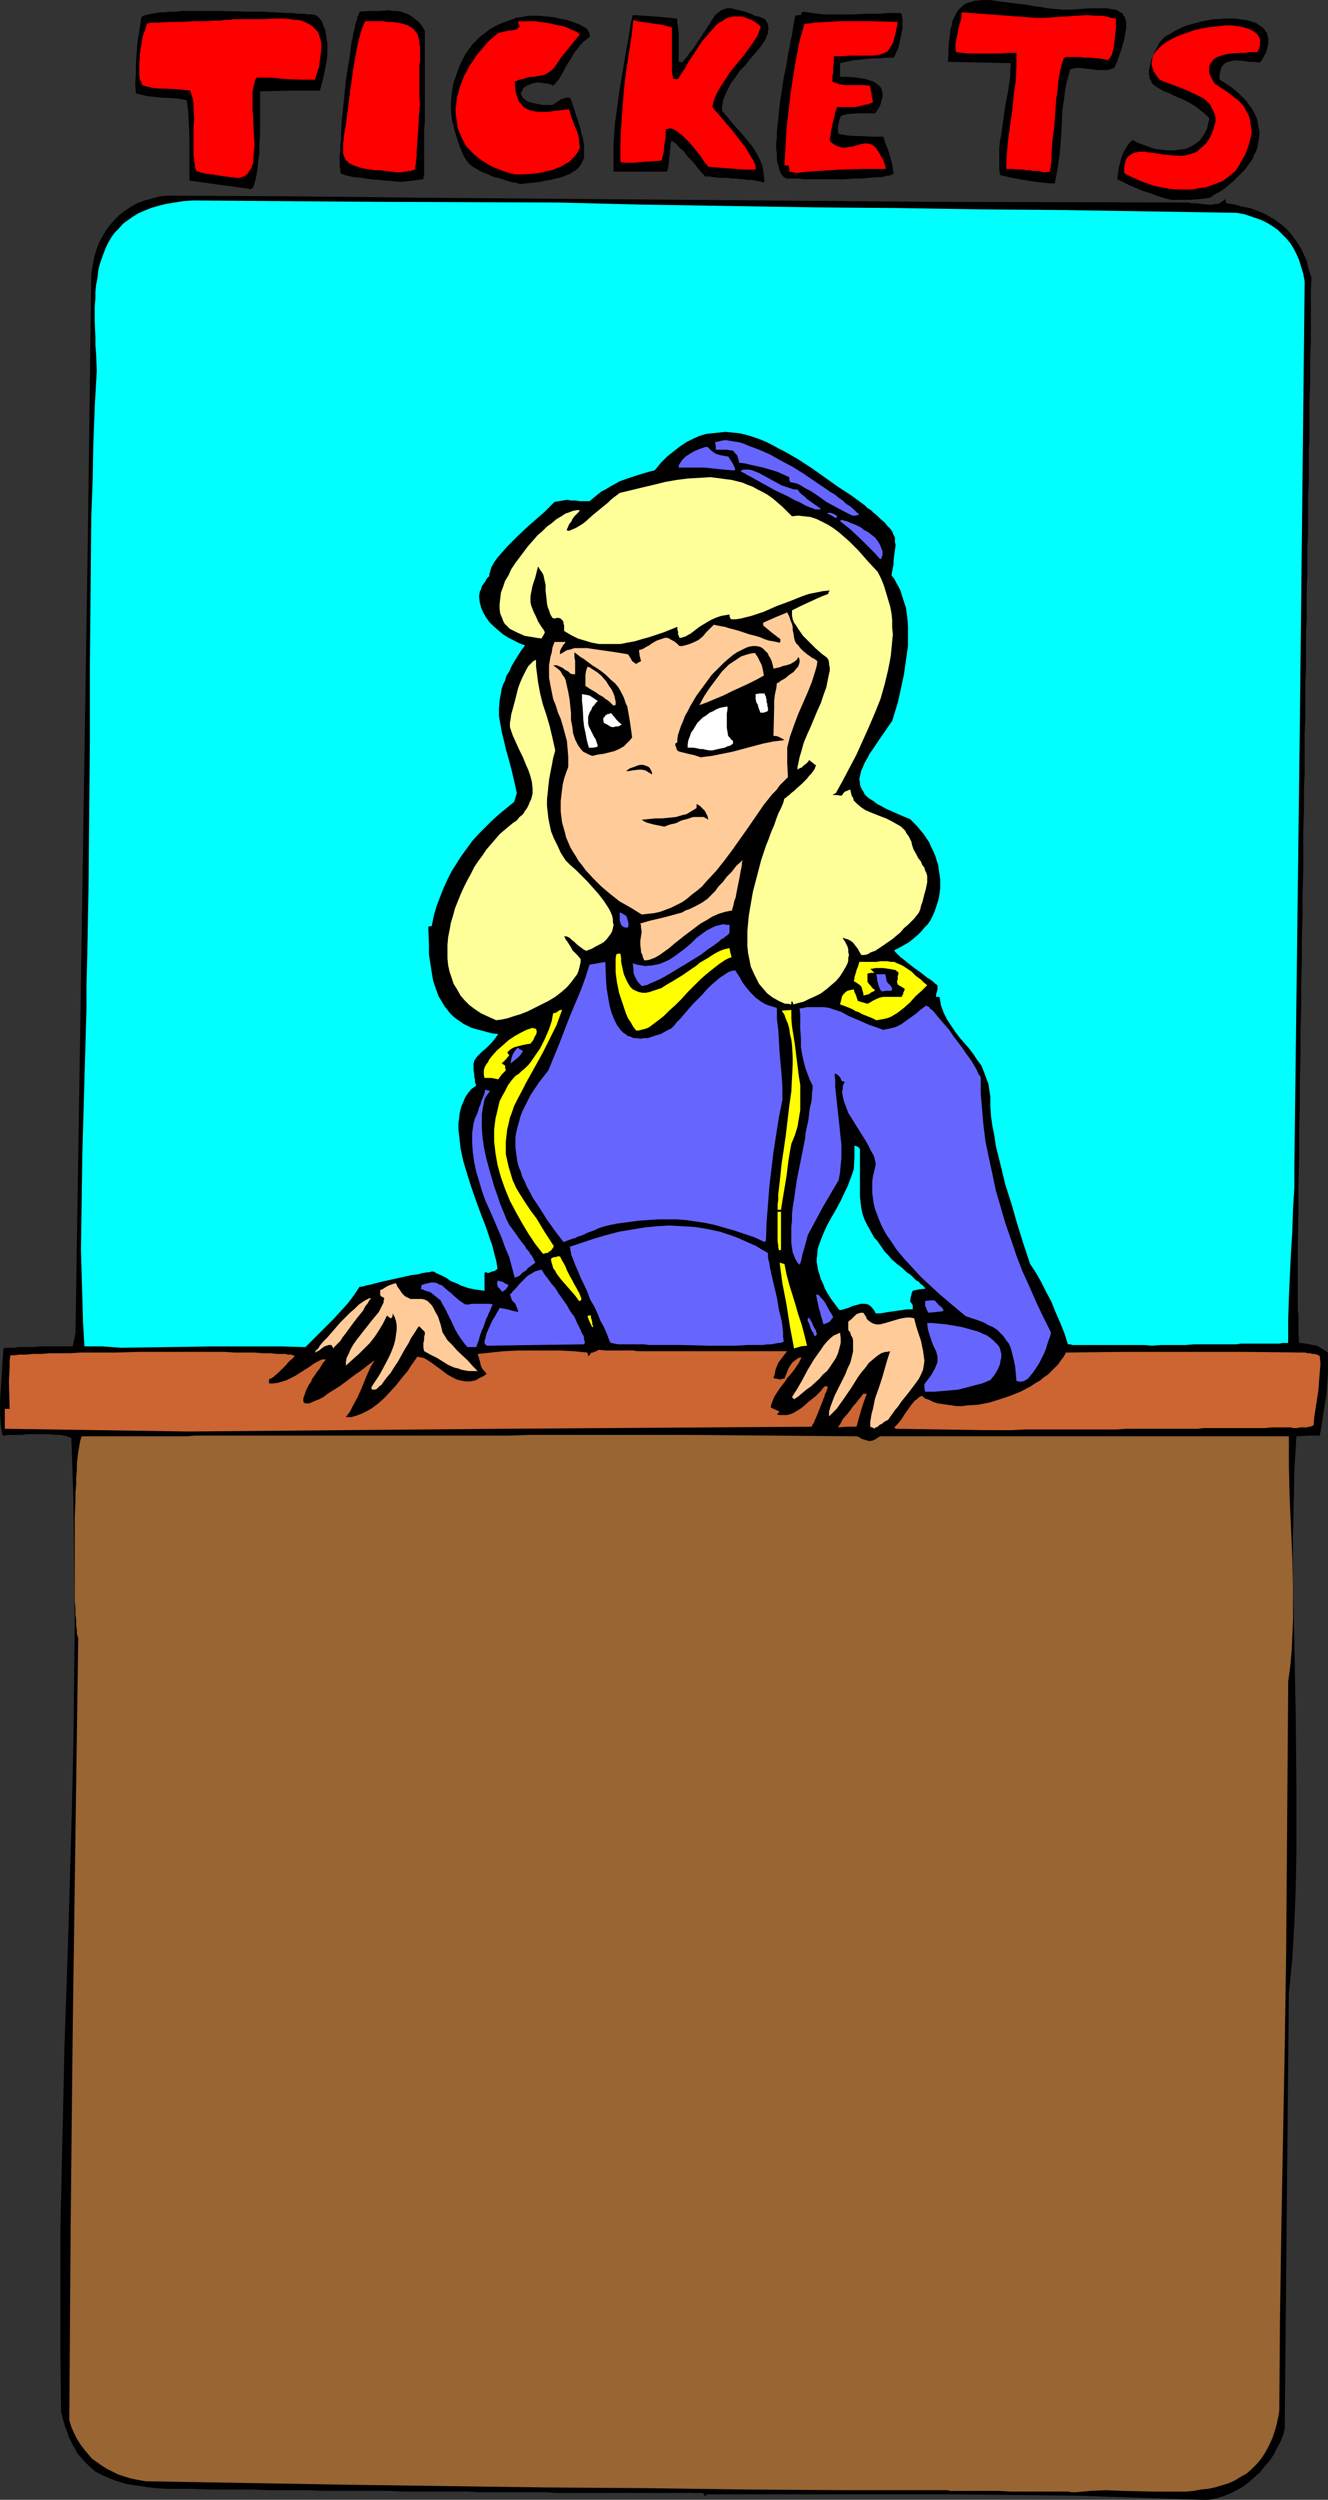 <?xml version="1.0" encoding="UTF-8" standalone="no"?>
<svg
   version="1.0"
   width="82.738mm"
   height="155.668mm"
   id="svg70"
   sodipodi:docname="Ticket Booth 3.wmf"
   xmlns:inkscape="http://www.inkscape.org/namespaces/inkscape"
   xmlns:sodipodi="http://sodipodi.sourceforge.net/DTD/sodipodi-0.dtd"
   xmlns="http://www.w3.org/2000/svg"
   xmlns:svg="http://www.w3.org/2000/svg">
  <rect width="100%" height="100%" fill="#333333" stroke="none"/>
  <sodipodi:namedview
     id="namedview70"
     pagecolor="#ffffff"
     bordercolor="#000000"
     borderopacity="0.25"
     inkscape:showpageshadow="2"
     inkscape:pageopacity="0.0"
     inkscape:pagecheckerboard="0"
     inkscape:deskcolor="#d1d1d1"
     inkscape:document-units="mm" />
  <defs
     id="defs1">
    <pattern
       id="WMFhbasepattern"
       patternUnits="userSpaceOnUse"
       width="6"
       height="6"
       x="0"
       y="0" />
  </defs>
  <path
     style="fill:#000000;fill-opacity:1;fill-rule:evenodd;stroke:none"
     d="m 282.974,588.353 -14.545,-0.485 -14.706,-0.485 -14.706,-0.162 -14.545,-0.162 h -29.089 -14.383 -14.383 l -0.323,0.162 -0.323,0.323 -0.162,-0.485 -0.323,-0.323 h -2.586 -16.161 -2.263 -4.04 -1.454 -3.071 -1.616 -3.555 l -1.939,-0.162 h -1.939 -2.263 -4.363 -2.424 -2.586 -2.424 l -2.747,-0.162 h -2.909 -2.909 -3.071 -3.232 -3.232 l -3.394,-0.162 h -3.555 -3.717 -3.879 -3.879 l -4.202,-0.162 h -4.202 -4.363 l -4.525,-0.162 h -4.687 -4.848 l -5.01,-0.162 h -5.171 l -2.747,-0.162 -2.424,-0.323 -2.262,-0.323 -2.101,-0.323 -2.101,-0.646 -1.778,-0.646 -1.778,-0.808 -1.616,-0.808 -1.293,-1.131 -1.293,-1.293 -1.293,-1.454 -0.485,-0.646 -0.485,-0.97 -0.485,-0.808 -0.485,-0.97 -0.485,-0.97 -0.323,-1.131 -0.485,-1.131 -0.323,-1.131 -0.323,-1.131 -0.323,-1.293 -0.162,-14.382 v -14.22 -14.382 l 0.323,-14.382 0.323,-14.22 0.323,-14.382 0.97,-28.763 0.808,-28.602 0.323,-14.382 0.162,-14.382 0.162,-14.22 -0.162,-14.22 -0.162,-14.382 -0.485,-14.22 -0.162,-0.162 -0.485,-0.162 -0.323,-0.162 -0.808,-0.162 -0.97,-0.162 h -1.131 l -1.131,-0.162 H 9.05 6.464 l -1.454,0.162 H 3.879 2.909 1.939 l -0.808,0.162 H 0.646 L 0.323,336.433 0.162,335.14 0,332.555 v -2.747 l 0.162,-2.424 0.162,-2.585 0.162,-2.585 0.162,-2.424 0.162,-2.424 0.808,-0.162 h 0.97 0.97 l 0.646,-0.162 H 5.01 5.818 6.787 7.919 l 1.454,-0.162 h 1.616 0.808 5.333 l 0.323,-1.616 0.323,-1.454 0.97,-62.536 0.97,-62.374 0.97,-62.213 0.808,-62.213 0.323,-1.939 0.323,-1.778 0.485,-1.778 0.646,-1.778 0.808,-1.454 0.808,-1.454 0.97,-1.293 1.131,-1.293 1.131,-1.131 1.293,-0.97 1.454,-0.97 1.454,-0.808 1.778,-0.646 1.778,-0.485 1.778,-0.485 2.101,-0.162 29.736,0.162 29.897,0.323 60.118,0.485 60.118,0.485 59.956,0.162 h 0.485 l 0.323,0.162 h 1.131 l 1.293,0.162 1.454,0.162 h 1.293 l 0.646,-0.162 h 0.485 l 0.485,-0.162 0.485,-0.323 0.485,-0.323 0.323,-0.323 0.162,0.485 0.162,0.485 1.939,0.323 1.778,0.485 1.778,0.323 1.778,0.646 1.616,0.646 1.454,0.808 1.293,0.808 1.293,0.97 1.293,1.131 1.131,1.293 0.97,1.293 0.97,1.454 0.808,1.616 0.808,1.778 0.485,2.101 0.646,1.939 -0.162,2.747 v 2.747 2.909 3.232 3.393 l -0.162,3.555 v 1.939 1.939 2.101 l -0.162,4.201 v 2.262 2.262 2.262 2.424 l -0.162,2.585 v 2.585 2.585 2.747 l -0.162,2.747 v 2.909 2.909 3.07 l -0.162,3.07 v 3.232 3.232 l -0.162,3.393 v 3.555 3.393 l -0.162,3.717 v 3.717 3.878 l -0.162,3.878 v 4.04 4.04 l -0.162,4.201 v 4.201 4.525 l -0.162,4.363 v 4.686 l -0.162,4.686 v 4.848 4.848 l -0.162,5.009 v 5.171 l -0.162,5.333 v 5.332 l -0.162,5.333 v 5.656 l -0.162,5.656 v 5.817 l -0.162,5.979 v 5.979 l -0.162,6.302 v 6.14 l -0.162,6.464 v 6.625 l -0.162,6.625 v 16.159 l 0.162,0.646 v 3.07 0.808 0.646 l 0.162,2.262 1.616,0.162 1.616,0.323 0.97,0.162 0.808,0.485 0.808,0.485 0.97,0.646 v 2.424 2.424 l -0.162,2.262 -0.162,2.585 -0.808,4.848 -0.323,2.424 -0.485,2.585 h -2.747 l -2.747,0.162 -0.485,8.08 -0.162,8.08 -0.162,8.08 v 8.241 l 0.162,8.08 0.162,8.241 0.323,16.482 0.162,16.482 v 8.241 8.241 l -0.162,8.241 -0.323,8.241 -0.485,8.241 -0.808,8.241 -0.97,102.287 -0.323,1.454 -0.646,1.616 -0.808,1.454 -0.808,1.616 -0.97,1.454 -1.131,1.293 -1.131,1.454 -1.293,1.131 -1.293,1.131 -1.454,1.131 -1.454,0.808 -1.616,0.808 -1.616,0.646 -1.616,0.485 -1.616,0.323 z"
     id="path1" />
  <path
     style="fill:#996532;fill-opacity:1;fill-rule:evenodd;stroke:none"
     d="m 253.238,586.576 h -0.162 -0.323 -0.485 l -0.646,-0.162 h -1.454 -0.97 -2.101 -1.131 -2.586 -2.747 -2.586 l -2.909,-0.162 h -2.586 -2.586 -2.263 -0.97 -0.97 -0.808 -1.293 l -0.485,-0.162 h -0.323 -0.162 -23.595 l -23.756,-0.162 -23.433,-0.323 -23.595,-0.162 -47.028,-0.646 -47.028,-0.808 -1.778,-0.323 -1.616,-0.323 -1.616,-0.485 -1.454,-0.485 -1.293,-0.646 -1.293,-0.646 -1.293,-0.808 -1.131,-0.808 -1.131,-0.808 -0.97,-1.131 -0.808,-0.97 -0.97,-1.293 -0.808,-1.293 -0.646,-1.293 -0.646,-1.454 -0.485,-1.616 0.323,-46.053 0.485,-46.053 0.646,-45.892 0.646,-46.053 -0.162,-0.485 -0.162,-0.646 v -0.808 l -0.162,-1.131 v -1.293 l -0.162,-1.293 v -1.454 l -0.162,-1.616 v -1.778 -1.778 -1.939 -10.019 -4.201 l 0.162,-4.04 v -1.778 L 17.938,349.36 v -1.616 l 0.162,-1.778 v -1.454 l 0.162,-1.454 0.162,-1.293 0.162,-0.97 0.162,-0.97 0.162,-0.808 0.162,-0.485 0.162,-0.485 h 0.323 1.131 0.808 2.101 1.616 18.746 l 1.778,-0.162 h 25.534 2.747 19.07 3.555 11.151 3.879 8.242 l 4.363,-0.162 h 8.727 4.687 4.687 4.848 10.02 5.171 l 19.716,0.162 19.716,0.162 0.646,0.323 0.485,0.323 0.646,0.162 0.485,0.162 0.646,0.162 0.808,-0.162 0.323,-0.162 0.323,-0.162 0.485,-0.323 0.485,-0.323 h 48.159 48.159 v 3.555 3.393 l 0.162,7.11 0.162,3.717 0.162,3.555 0.323,7.433 0.162,7.272 v 3.717 3.555 l -0.162,3.717 -0.162,3.555 -0.323,3.555 -0.485,3.555 -0.162,21.33 -0.162,21.492 -0.162,21.33 -0.323,21.492 -0.808,42.822 -0.323,21.492 -0.162,21.653 -0.162,1.131 -0.485,2.262 -0.323,1.131 -0.646,1.939 -0.808,1.778 -0.97,1.778 -0.97,1.454 -0.97,1.131 -1.293,1.293 -1.131,0.97 -1.454,0.808 -1.293,0.808 -1.454,0.646 -1.616,0.485 -1.616,0.485 -1.616,0.323 -1.616,0.162 -1.778,0.323 -1.778,0.162 h -3.717 -3.717 l -7.596,-0.162 -3.717,-0.162 -3.717,0.162 -1.778,0.162 z"
     id="path2" />
  <path
     style="fill:#cc6532;fill-opacity:1;fill-rule:evenodd;stroke:none"
     d="M 44.442,336.917 22.787,336.594 1.131,336.271 v -4.686 H 2.262 l -0.162,-6.464 0.162,-3.232 v -1.454 l 0.162,-1.454 h 0.485 0.485 l 1.131,-0.162 h 1.616 l 1.616,-0.162 h 1.939 l 2.101,-0.162 h 2.262 2.424 l 2.424,-0.162 h 2.747 2.747 2.747 l 5.818,-0.162 h 5.979 11.151 2.747 l 2.424,0.162 h 2.424 2.101 l 2.101,0.162 h 1.778 l 1.616,0.162 h 0.646 0.646 0.646 l 0.485,0.162 h 0.485 0.485 l 0.162,0.162 h 0.323 l 0.162,0.162 v 0 l -0.162,0.323 -0.323,0.323 -0.808,0.646 -0.808,0.97 -0.808,0.808 -0.808,0.808 -0.97,0.808 -0.323,0.323 -0.323,0.162 -0.323,0.162 -0.323,0.162 v 0.97 h 0.97 l 1.131,-0.162 1.131,-0.323 0.97,-0.323 0.97,-0.485 0.97,-0.485 1.778,-1.131 1.778,-1.131 0.646,-0.485 0.808,-0.485 0.646,-0.323 0.646,-0.323 h 0.485 0.485 l -0.808,0.97 -0.646,1.131 -0.646,0.808 -0.646,0.97 -0.485,0.646 -0.323,0.808 -0.485,0.646 -0.323,0.646 -0.323,0.646 -0.162,0.485 -0.162,0.485 -0.162,0.485 -0.162,0.323 v 0.323 0.162 0.323 l 0.162,0.323 0.323,0.162 h 0.485 0.485 l 0.646,-0.323 0.808,-0.323 0.808,-0.323 0.97,-0.485 0.808,-0.646 0.97,-0.646 2.101,-1.293 1.939,-1.454 1.939,-1.454 0.97,-0.646 0.646,-0.485 0.808,-0.646 0.646,-0.485 0.485,-0.323 0.323,-0.323 0.323,-0.162 0.162,-0.162 -0.97,1.616 -0.808,1.778 -1.454,3.555 -0.808,1.778 -0.97,1.778 -0.808,1.616 -0.97,1.293 h 1.293 l 1.131,-0.323 1.293,-0.485 1.293,-0.646 1.131,-0.646 1.293,-0.97 1.131,-0.97 0.97,-0.97 2.101,-2.262 1.939,-2.424 0.97,-1.131 0.808,-1.293 0.808,-1.131 0.646,-0.97 0.808,0.162 0.808,0.162 0.808,0.485 0.97,0.646 1.778,1.293 1.939,1.454 1.131,0.646 0.97,0.485 1.131,0.323 1.131,0.162 h 0.485 0.646 l 0.646,-0.162 0.646,-0.162 0.485,-0.323 0.646,-0.323 0.646,-0.323 0.646,-0.485 -0.485,-0.646 -0.485,-0.485 -0.323,-0.646 -0.162,-0.646 -0.323,-1.293 -0.323,-0.97 3.071,-0.323 3.071,-0.323 3.394,-0.162 h 3.232 3.232 3.394 l 3.232,0.162 3.232,0.323 0.162,0.808 0.323,-0.162 0.162,-0.323 0.323,-0.323 h 0.323 l 0.323,-0.162 0.485,-0.162 0.485,-0.323 1.778,0.162 h 0.808 0.97 1.616 0.646 2.424 l 0.97,0.162 h 5.171 1.616 7.757 2.424 11.312 3.394 3.555 l -0.646,0.808 -0.485,0.646 -0.485,0.646 -0.485,0.646 -0.323,0.808 -0.323,0.808 -0.162,0.97 -0.323,0.97 0.485,0.162 h 0.323 l 0.485,0.162 h 0.485 l 0.323,-0.162 h 0.485 l 0.646,-1.616 0.323,-0.808 0.485,-0.808 0.485,-0.646 0.646,-0.485 0.646,-0.485 0.808,-0.162 -0.323,0.646 -0.323,0.646 -0.97,1.454 -1.131,1.454 -0.646,0.646 -0.485,0.808 -1.131,1.454 -0.97,1.454 -0.485,0.808 -0.323,0.808 -0.323,0.808 -0.162,0.808 2.101,0.97 -0.323,0.323 -0.323,0.323 0.646,0.162 h 0.808 0.808 l 0.808,-0.162 0.808,-0.323 0.808,-0.485 0.808,-0.485 0.646,-0.485 1.454,-1.293 1.454,-1.131 1.293,-1.293 0.485,-0.646 0.485,-0.485 h 0.323 l 0.485,0.162 h -0.162 v 0.162 l -0.162,0.485 -0.162,0.485 -0.323,0.646 -0.162,0.646 -0.162,0.323 -0.162,0.485 -0.646,1.616 -0.646,1.616 -0.323,0.808 -0.323,0.646 -0.162,0.485 -0.323,0.485 -0.162,0.323 v 0.162 l -73.37,0.485 z"
     id="path3" />
  <path
     style="fill:#cc6532;fill-opacity:1;fill-rule:evenodd;stroke:none"
     d="m 231.745,336.594 -20.847,-0.323 -0.162,-0.162 -0.162,-0.162 0.323,-0.323 0.485,-0.485 0.808,-0.97 0.808,-1.293 0.808,-1.131 0.808,-1.131 0.808,-0.97 0.485,-0.323 0.323,-0.323 0.485,-0.323 0.323,-0.162 0.808,0.646 0.97,0.323 0.97,0.485 0.97,0.323 1.131,0.162 1.131,0.162 1.131,0.162 1.131,0.162 h 1.293 l 1.131,-0.162 2.586,-0.162 2.586,-0.485 2.586,-0.808 2.424,-0.808 2.424,-0.97 2.424,-1.293 0.97,-0.646 1.131,-0.646 0.97,-0.808 0.97,-0.646 0.808,-0.808 0.808,-0.808 0.808,-0.808 0.646,-0.97 0.646,-0.808 0.485,-0.97 13.898,-0.162 h 13.898 14.06 l 14.06,0.162 h 0.485 l 0.485,0.162 h 0.646 l 0.485,0.162 h 0.485 l 0.646,0.162 0.323,0.162 0.323,0.162 0.162,1.778 -0.162,2.101 -0.162,1.939 -0.162,2.262 -0.646,4.201 -0.323,2.101 -0.162,1.939 -0.485,0.162 -0.162,0.162 h -0.323 l -0.646,0.162 h -0.646 -0.485 -0.485 l -0.646,0.162 h -0.646 -0.162 -0.323 l -0.162,-0.162 h -4.848 l -1.293,0.162 h -3.071 -1.778 -2.101 -2.263 -1.131 -1.293 -2.909 l -1.454,0.162 h -3.232 -1.616 -1.778 -1.939 -4.04 -2.101 -2.101 l -2.262,0.162 h -2.424 -2.424 -2.586 -2.586 -5.495 -2.909 -3.071 l -3.071,0.162 h -3.232 z"
     id="path4" />
  <path
     style="fill:#ffcc99;fill-opacity:1;fill-rule:evenodd;stroke:none"
     d="m 205.726,336.11 -0.808,-0.323 v -1.131 l 0.162,-0.97 0.162,-0.97 0.323,-1.131 0.485,-2.424 0.808,-2.262 0.808,-2.424 0.646,-2.262 0.646,-2.262 0.323,-0.97 0.323,-0.97 -0.646,0.162 h -0.485 l -0.97,0.323 -0.97,0.646 -0.97,0.808 -0.97,0.808 -0.808,1.131 -0.97,1.131 -0.808,1.131 -1.616,2.585 -1.778,2.585 -0.808,1.131 -0.808,1.131 -0.97,0.97 -0.808,0.808 v -1.131 l 0.323,-1.131 0.485,-1.293 0.485,-1.293 1.293,-2.585 1.293,-2.585 0.485,-1.293 0.646,-1.293 0.323,-1.293 0.323,-1.454 v -1.293 -1.293 l -0.162,-0.646 -0.323,-0.485 -0.162,-0.646 -0.485,-0.646 v -1.939 l 0.808,-0.646 0.808,-0.808 0.323,-0.323 0.485,-0.162 0.485,-0.162 h 0.646 l 0.323,0.485 0.323,0.485 0.162,0.485 0.323,0.323 0.646,0.485 0.646,0.323 0.646,0.162 h 0.808 l 0.646,-0.162 0.646,-0.162 1.616,-0.485 1.616,-0.485 0.808,-0.162 0.97,-0.162 h 0.808 l 0.97,0.162 0.323,1.293 0.323,1.131 0.323,0.97 0.323,0.97 0.323,0.97 0.162,0.808 0.162,0.808 0.162,0.646 0.162,1.293 0.162,1.131 -0.162,1.131 -0.162,0.97 -0.485,1.131 -0.485,0.97 -0.808,1.131 -0.485,0.646 -0.485,0.646 -0.485,0.646 -0.646,0.808 -0.646,0.808 -0.646,0.808 -0.646,0.97 -0.808,0.97 -0.808,1.131 -0.808,1.131 -0.646,0.323 -0.485,0.323 -0.323,0.323 -0.485,0.162 -0.323,0.323 -0.162,0.162 -0.485,0.162 -0.162,0.162 -0.162,0.162 z"
     id="path5" />
  <path
     style="fill:#cc6532;fill-opacity:1;fill-rule:evenodd;stroke:none"
     d="m 197.322,335.948 0.323,-0.485 0.323,-0.485 0.485,-0.97 1.131,-1.293 0.646,-0.808 0.323,-0.485 0.485,-0.646 0.485,-0.485 0.485,-0.646 0.646,-0.808 0.646,-0.808 h 0.808 l -0.646,1.778 -0.646,1.939 -1.131,4.04 h -2.263 z"
     id="path6" />
  <path
     style="fill:#ffcc99;fill-opacity:1;fill-rule:evenodd;stroke:none"
     d="m 186.979,329.323 -0.323,-0.323 -0.162,-0.162 0.485,-0.808 0.646,-0.97 0.646,-1.131 0.646,-1.131 1.293,-2.424 1.454,-2.424 0.808,-1.131 0.808,-1.131 0.646,-0.97 0.808,-0.97 0.808,-0.808 0.808,-0.646 0.808,-0.323 0.646,-0.323 0.162,1.293 v 1.131 l -0.323,1.293 -0.323,1.131 -0.485,1.131 -0.646,0.97 -0.646,0.97 -0.808,1.131 -0.97,0.808 -0.808,0.97 -1.939,1.778 -1.131,0.808 -1.939,1.616 z"
     id="path7" />
  <path
     style="fill:#6666ff;fill-opacity:1;fill-rule:evenodd;stroke:none"
     d="m 217.846,327.545 -0.162,-0.808 v -0.97 l 0.485,-0.646 0.485,-0.646 0.485,-0.646 0.323,-0.485 0.323,-0.646 0.323,-0.485 0.323,-0.808 0.323,-0.808 v -0.646 -0.646 l -0.162,-0.646 -0.162,-0.646 -0.323,-0.646 -0.323,-0.646 -0.323,-0.808 -0.323,-0.97 -0.323,-0.97 -0.323,-1.131 -0.162,-1.454 h 1.293 l 1.616,0.162 1.616,0.162 1.939,0.323 1.778,0.323 1.778,0.485 1.778,0.485 1.454,0.646 0.808,0.323 0.646,0.485 0.646,0.485 0.485,0.485 0.485,0.485 0.485,0.485 0.323,0.646 0.162,0.646 0.162,0.646 v 0.808 l -0.162,0.646 -0.162,0.97 -0.323,0.808 -0.485,0.97 -0.646,0.97 -0.808,0.97 -1.939,0.808 -1.939,0.485 -1.778,0.485 -1.939,0.485 -1.778,0.162 -1.939,0.162 -1.939,0.162 z"
     id="path8" />
  <path
     style="fill:#ffcc99;fill-opacity:1;fill-rule:evenodd;stroke:none"
     d="m 87.591,327.06 -0.162,-0.485 0.485,-0.808 0.646,-0.97 0.646,-0.97 0.646,-1.131 1.293,-2.424 0.646,-1.293 0.485,-1.131 0.485,-1.293 0.323,-1.293 0.162,-1.131 0.162,-1.131 v -1.131 l -0.162,-0.97 -0.323,-0.97 -0.485,-0.808 v 0.323 0.323 l -0.162,0.323 -0.162,0.162 h -0.162 l -0.485,-0.323 -0.323,-0.323 -0.485,0.97 -0.485,0.97 -0.97,1.616 -0.97,1.454 -1.131,1.454 -1.293,1.293 -1.293,1.293 -1.454,1.293 -1.616,1.454 v -0.323 -0.485 l 0.162,-0.97 0.485,-0.97 0.485,-1.131 0.646,-1.131 0.808,-1.131 3.555,-4.525 0.808,-0.97 0.808,-0.97 0.485,-0.97 0.485,-0.97 0.162,-0.323 v -0.485 l 0.162,-0.323 -0.162,-0.323 -0.323,-0.162 -0.323,-0.162 -0.162,-0.323 v -0.162 -0.485 -0.323 -0.162 l 0.485,-0.162 0.485,-0.323 0.808,-0.485 0.808,-0.323 0.485,-0.162 0.646,-0.162 0.323,0.808 0.485,0.646 0.323,0.485 0.323,0.485 0.323,0.323 0.323,0.323 0.646,0.323 0.646,0.323 h 0.646 1.454 0.646 l 0.646,0.162 0.646,0.323 0.323,0.323 0.323,0.323 0.323,0.323 0.323,0.485 0.323,0.646 0.323,0.646 0.485,0.808 0.323,0.97 0.323,0.97 0.323,1.293 0.162,0.646 0.323,0.485 0.808,1.293 1.131,1.131 1.131,1.293 2.586,2.424 1.131,1.293 1.131,1.131 h -1.131 -0.97 l -0.97,-0.162 -0.808,-0.162 -0.808,-0.323 -0.808,-0.162 -1.454,-0.646 -1.293,-0.808 -1.293,-0.808 -1.616,-0.808 -1.454,-0.808 -0.162,-0.808 v -0.646 -0.485 l 0.162,-0.646 v -0.323 -0.485 l 0.162,-0.485 v -0.646 l -0.646,-0.646 -0.646,-0.646 h -0.162 l -0.162,0.323 -0.162,0.162 -0.485,0.808 -0.323,0.485 -0.646,0.97 -0.646,1.293 -0.808,1.293 -1.616,2.909 -0.97,1.454 -0.808,1.293 -0.97,1.131 -0.808,1.131 -0.323,0.485 -0.485,0.323 -0.323,0.323 -0.323,0.323 -0.323,0.162 h -0.323 -0.162 z"
     id="path9" />
  <path
     style="fill:#6666ff;fill-opacity:1;fill-rule:evenodd;stroke:none"
     d="m 239.34,324.96 -0.162,-1.939 -0.162,-1.616 -0.323,-1.454 -0.323,-1.293 -0.323,-1.293 -0.485,-1.131 -0.646,-0.808 -0.646,-0.97 -0.646,-0.646 -0.808,-0.808 -0.97,-0.646 -1.131,-0.485 -1.131,-0.646 -1.293,-0.485 -1.454,-0.485 -1.454,-0.485 -1.939,-1.616 -2.101,-1.778 -2.101,-1.778 -2.101,-1.939 -2.263,-2.101 -1.939,-2.101 -1.939,-2.101 -1.778,-2.101 -1.616,-2.424 -0.808,-1.131 -0.646,-1.131 -0.646,-1.293 -0.485,-1.131 -0.485,-1.293 -0.485,-1.293 -0.323,-1.293 -0.162,-1.131 -0.162,-1.293 v -1.454 -1.293 l 0.162,-1.293 0.323,-1.293 0.323,-1.454 -0.162,-0.97 -0.323,-1.131 -0.646,-1.131 -0.646,-1.293 -0.646,-1.131 -0.808,-1.293 -0.808,-1.293 -0.808,-1.293 -0.808,-1.293 -0.808,-1.293 -0.485,-1.293 -0.485,-1.293 -0.323,-1.293 -0.162,-1.131 0.162,-0.646 v -0.485 l 0.162,-0.646 0.323,-0.485 -0.485,-0.162 -0.323,-0.162 -0.162,-0.485 -0.162,-0.323 -0.323,-0.323 -0.162,-0.162 -0.485,-0.323 h -0.323 l 0.162,1.616 v 1.454 l 0.323,3.07 0.646,5.979 0.323,3.07 0.162,1.454 v 1.616 1.616 l -0.162,1.616 -0.162,1.778 -0.323,1.778 -3.717,6.302 -3.555,6.625 -0.323,1.293 -0.323,1.131 -0.323,1.131 -0.323,1.131 -0.162,0.808 -0.162,0.808 -0.162,0.162 v 0.323 l -0.162,0.162 v 0 l -0.485,-0.485 -0.485,-0.808 -0.323,-0.808 -0.323,-0.808 -0.162,-1.131 -0.162,-1.131 v -1.131 -1.293 -1.293 l 0.162,-1.454 v -1.454 l 0.162,-1.616 0.485,-3.07 0.485,-3.393 1.293,-6.464 0.646,-3.232 0.162,-1.616 0.323,-1.454 0.323,-1.454 0.162,-1.454 0.162,-1.293 0.323,-1.293 0.162,-1.131 v -0.97 l 0.162,-1.131 v -0.808 l -0.646,-1.293 -0.485,-1.293 -0.485,-1.293 -0.323,-1.131 -0.485,-2.101 -0.323,-1.939 v -2.101 l -0.162,-2.101 v -1.131 -1.131 -1.293 l -0.162,-1.293 0.97,-0.162 0.808,-0.162 h 1.616 1.293 1.131 l 1.131,0.162 0.97,0.323 0.97,0.323 0.97,0.323 1.778,0.97 1.131,0.485 1.131,0.485 1.131,0.485 1.454,0.646 1.454,0.485 1.778,0.646 0.808,-0.162 0.808,-0.162 0.646,-0.162 0.646,-0.162 1.293,-0.646 1.131,-0.808 1.131,-0.808 1.131,-0.808 1.131,-0.97 1.293,-0.97 h 0.162 l 0.646,0.323 0.162,0.323 0.485,0.323 0.323,0.323 0.808,0.97 0.808,0.97 0.97,1.131 1.131,1.293 0.97,1.454 2.101,2.747 0.97,1.454 0.97,1.293 0.808,1.293 0.646,1.131 0.485,1.131 0.323,0.323 0.162,0.485 v 3.717 l 0.323,3.717 0.323,3.717 0.485,3.878 0.808,3.878 0.808,3.717 0.808,3.878 1.131,3.878 1.131,3.878 1.293,3.717 1.293,3.878 1.454,3.717 1.616,3.555 1.616,3.717 1.616,3.393 1.778,3.555 v 0.162 0.323 l -0.162,0.646 -0.323,0.808 -0.323,0.97 -0.323,1.131 -0.485,1.131 -1.131,2.262 -0.646,0.97 -0.646,0.97 -0.646,0.808 -0.646,0.808 -0.808,0.485 -0.323,0.162 h -0.323 l -0.323,0.162 -0.323,-0.162 h -0.323 z"
     id="path10" />
  <path
     style="fill:#ffcc99;fill-opacity:1;fill-rule:evenodd;stroke:none"
     d="m 74.178,318.334 v -0.162 l 0.162,-0.162 0.162,-0.323 0.323,-0.162 0.323,-0.485 0.162,-0.323 0.808,-0.97 0.97,-0.97 0.97,-1.131 2.101,-2.424 2.262,-2.262 1.131,-0.97 0.97,-0.97 0.97,-0.646 0.485,-0.323 0.323,-0.162 0.323,-0.162 0.323,-0.162 h 0.162 0.323 l -0.485,0.485 -0.323,0.646 -0.646,0.808 -0.485,0.97 -1.454,1.778 -1.454,1.939 -1.293,1.778 -0.646,0.808 -0.485,0.808 -0.646,0.646 -0.485,0.485 -0.323,0.323 -0.162,0.323 -0.323,-0.485 -0.162,-0.323 h -0.646 l -0.485,0.162 -0.485,0.162 -0.485,0.323 -0.808,0.646 z"
     id="path11" />
  <path
     style="fill:#00ffff;fill-opacity:1;fill-rule:evenodd;stroke:none"
     d="m 28.443,317.203 -4.363,-0.323 H 19.878 l -0.323,-5.656 -0.162,-5.656 -0.162,-5.656 -0.162,-5.656 0.162,-11.473 0.162,-11.311 0.646,-22.784 0.323,-11.311 v -5.494 l 0.162,-5.656 0.323,-17.452 0.162,-17.452 0.162,-17.452 v -8.726 -8.726 l 0.162,-17.452 0.162,-17.29 0.323,-8.564 0.162,-8.726 0.323,-8.564 0.485,-8.564 -0.162,-4.04 -0.162,-1.939 v -1.939 l -0.162,-3.717 v -3.555 l 0.162,-1.778 v -1.616 l 0.162,-1.616 0.323,-1.616 0.162,-1.616 0.323,-1.454 0.485,-1.454 0.485,-1.293 0.485,-1.293 0.646,-1.293 0.646,-1.131 0.808,-1.131 0.97,-0.97 0.97,-1.131 1.131,-0.808 1.131,-0.808 1.293,-0.808 1.454,-0.646 1.616,-0.646 1.616,-0.485 1.939,-0.485 1.939,-0.323 2.101,-0.323 2.262,-0.162 42.987,0.323 42.987,0.162 19.716,0.485 19.878,0.323 20.039,0.323 20.039,0.162 20.039,0.323 20.039,0.162 20.039,0.323 20.039,0.323 1.778,0.323 1.454,0.485 1.454,0.485 1.293,0.485 1.293,0.646 1.293,0.808 1.131,0.808 0.97,0.97 0.97,0.97 0.97,1.131 0.808,1.293 0.646,1.293 0.646,1.454 0.485,1.616 0.485,1.616 0.323,1.778 -1.131,104.065 -1.293,104.065 v 5.171 l -0.323,5.171 -0.162,5.171 -0.323,5.171 -0.485,10.342 -0.162,5.333 v 5.333 h -0.646 -0.646 l -0.808,0.162 h -0.97 -0.97 -1.131 -1.454 -1.616 -2.909 l -1.131,0.162 h -2.424 -1.454 -1.293 -1.454 -1.778 -1.616 l -1.778,0.162 h -1.939 -1.939 -2.101 l -2.101,0.162 -1.616,-0.162 h -1.454 -1.293 -2.424 -1.131 -7.757 -0.808 -2.262 l -0.323,-0.162 h -0.646 l -0.808,-2.585 -0.97,-2.424 -1.131,-2.585 -0.97,-2.424 -1.293,-2.424 -1.131,-2.262 -1.293,-2.262 -1.293,-1.939 -1.616,-4.848 -1.454,-4.686 -1.293,-4.525 -1.454,-4.525 -1.131,-4.686 -1.131,-4.525 -0.323,-2.262 -0.485,-2.424 -0.323,-2.262 -0.162,-2.424 v -1.131 -1.131 l -0.162,-0.97 -0.162,-1.131 -0.162,-0.97 -0.323,-0.808 -0.646,-1.778 -0.646,-1.616 -0.97,-1.293 -0.97,-1.454 -0.97,-1.293 -2.263,-2.585 -0.97,-1.293 -0.97,-1.454 -0.97,-1.454 -0.808,-1.616 -0.646,-1.778 -0.162,-0.97 -0.162,-0.97 h -0.808 v -0.646 l 0.162,-0.485 0.162,-0.646 v -0.485 -0.485 l -0.485,-0.323 -0.485,-0.485 -0.646,-0.485 -0.808,-0.485 -0.808,-0.646 -0.808,-0.646 -1.616,-1.131 -1.616,-1.293 -0.808,-0.646 -0.646,-0.485 -0.485,-0.485 -0.485,-0.485 -0.323,-0.323 -0.162,-0.323 1.293,-0.646 1.131,-0.646 1.131,-0.646 0.97,-0.808 0.97,-0.808 0.808,-0.808 0.808,-0.97 0.808,-0.808 0.646,-0.97 0.485,-0.97 0.485,-1.131 0.323,-0.97 0.323,-0.97 0.323,-1.131 0.162,-1.131 0.162,-1.131 v -0.97 -1.131 l -0.162,-1.131 -0.162,-1.131 -0.162,-1.131 -0.323,-0.97 -0.323,-1.131 -0.485,-1.131 -0.485,-0.97 -0.485,-1.131 -0.646,-0.97 -0.646,-0.97 -0.808,-0.97 -0.808,-0.97 -0.808,-0.808 -0.808,-0.808 -1.616,-0.646 -1.454,-0.646 -1.454,-0.646 -1.131,-0.485 -1.131,-0.646 -0.97,-0.485 -0.808,-0.646 -0.808,-0.485 -0.646,-0.485 -0.646,-0.646 -0.323,-0.646 -0.323,-0.485 -0.323,-0.646 -0.162,-0.646 v -0.485 l -0.162,-0.646 0.162,-0.646 0.162,-0.808 0.162,-0.646 0.323,-0.646 0.323,-0.808 0.323,-0.646 0.485,-0.808 0.485,-0.97 1.131,-1.616 1.293,-1.939 1.454,-2.101 1.454,-2.101 0.646,-2.101 0.646,-2.101 0.485,-2.101 0.485,-2.262 0.485,-2.262 0.323,-2.262 0.323,-2.262 0.323,-2.262 v -2.424 -2.262 l -0.162,-2.101 -0.323,-2.262 -0.646,-1.939 -0.646,-2.101 -0.485,-0.97 -0.485,-0.808 -0.485,-0.97 -0.646,-0.808 0.162,-0.97 0.162,-0.808 0.162,-0.808 v -0.808 l 0.162,-1.454 0.162,-1.131 0.162,-1.131 -0.162,-0.808 v -0.97 l -0.323,-0.646 -0.323,-0.808 -0.485,-0.646 -0.646,-0.646 -0.646,-0.808 -0.97,-0.808 -0.97,-0.97 -0.646,-0.485 -0.646,-0.646 -0.808,-0.485 -0.646,-0.646 -3.071,-2.262 -3.232,-2.101 -6.141,-4.363 -3.232,-2.101 -3.071,-1.778 -1.616,-0.808 -1.454,-0.808 -1.616,-0.808 -1.616,-0.646 -1.454,-0.485 -1.616,-0.485 -1.454,-0.323 -1.616,-0.162 -1.616,-0.162 -1.454,0.162 -1.616,0.162 -1.454,0.162 -1.616,0.485 -1.454,0.646 -1.616,0.808 -1.454,0.97 -1.454,1.131 -1.616,1.293 -1.454,1.454 -1.454,1.778 -1.293,0.323 -1.131,0.323 -2.101,0.646 -1.939,0.646 -1.778,0.646 -1.778,0.97 -1.616,0.97 -0.97,0.485 -1.778,1.454 -0.97,0.808 h -1.131 -1.131 l -1.131,-0.162 h -0.97 l -0.97,-0.162 -0.97,0.162 -0.97,0.162 -0.97,0.162 -0.323,0.323 -0.323,0.323 -0.808,0.808 -0.97,0.97 -1.131,0.97 -1.293,1.131 -1.293,1.131 -2.586,2.424 -1.293,1.293 -1.131,1.131 -1.131,1.293 -1.131,1.293 -0.808,1.131 -0.646,1.131 -0.323,1.131 -0.162,0.485 v 0.485 l -0.646,0.646 -0.323,0.646 -0.485,0.646 -0.323,0.485 -0.162,0.646 -0.323,0.646 -0.162,1.131 0.162,1.293 0.323,1.293 0.485,1.131 0.646,1.131 0.808,1.131 0.97,0.97 1.131,0.97 1.131,0.97 1.293,0.808 1.293,0.646 1.293,0.646 1.293,0.485 -0.97,1.293 -0.808,1.293 -0.808,1.293 -0.646,1.131 -0.485,1.131 -0.646,0.97 -0.323,1.131 -0.485,0.97 -0.323,0.97 -0.162,0.97 -0.323,1.778 -0.162,1.939 v 1.778 l 0.323,1.778 0.323,1.939 0.485,1.939 0.485,2.101 0.646,2.262 0.646,2.424 0.646,2.747 0.323,1.454 0.323,1.454 -0.323,1.131 -0.323,0.97 -1.778,1.454 -1.778,1.454 -1.778,1.616 -1.454,1.454 -1.616,1.616 -1.454,1.616 -1.293,1.778 -1.293,1.778 -1.131,1.778 -1.131,1.778 -0.97,1.939 -0.97,2.101 -0.808,2.101 -0.808,2.101 -0.646,2.262 -0.485,2.424 h -0.485 l -0.323,0.162 0.162,4.363 v 2.101 l 0.323,2.101 0.323,2.101 0.323,1.939 0.646,1.939 0.646,1.778 0.485,0.808 0.485,0.808 0.485,0.808 0.646,0.808 0.646,0.808 0.646,0.646 0.808,0.646 1.616,1.131 0.97,0.485 0.97,0.485 1.131,0.323 1.293,0.323 1.131,0.323 1.293,0.323 1.454,0.162 -0.808,1.131 -0.808,0.97 -0.808,0.808 -0.646,0.646 -0.646,0.485 -0.485,0.485 -0.485,0.485 -0.323,0.323 -0.323,0.485 -0.323,0.485 -0.162,0.646 v 0.646 0.808 l 0.162,1.131 v 0.485 l 0.162,0.646 v 0.646 l 0.323,0.808 -1.131,0.808 -0.808,0.97 -0.646,0.97 -0.485,1.131 -0.485,1.131 -0.323,1.293 -0.162,1.293 -0.162,1.293 v 1.454 l 0.162,1.454 0.162,1.454 0.162,1.454 0.323,1.616 0.323,1.454 0.97,3.232 0.97,3.07 1.131,3.232 1.131,3.07 1.131,2.909 0.97,2.909 0.485,1.293 0.323,1.293 0.323,1.293 0.323,1.131 0.162,0.97 0.162,0.97 -0.646,0.485 -0.646,0.162 -0.485,0.162 -0.323,0.162 h -0.323 l -0.162,-0.162 h -0.162 -0.162 v 0 l -0.162,0.162 v 1.131 0.808 0.97 0.485 0.808 l -1.131,-0.162 -1.131,-0.162 -0.808,-0.162 -0.808,-0.162 -0.808,-0.323 -0.646,-0.162 -1.293,-0.646 -1.293,-0.485 -1.131,-0.808 -1.293,-0.646 -0.808,-0.323 -0.808,-0.485 h -0.323 -0.323 l -0.323,0.162 h -0.485 l -1.131,0.162 -1.131,0.323 -1.454,0.162 -1.454,0.323 -2.909,0.646 -1.454,0.323 -1.454,0.323 -1.293,0.323 -1.131,0.323 -0.97,0.162 -0.485,0.162 -0.646,0.162 h -0.162 -0.162 -0.162 l -1.293,1.939 -1.454,1.939 -1.616,1.778 -1.616,1.778 -3.394,3.393 -1.778,1.778 -1.616,1.616 -5.495,-0.162 h -5.656 -5.495 -5.333 l -10.828,0.162 z"
     id="path12" />
  <path
     style="fill:#6666ff;fill-opacity:1;fill-rule:evenodd;stroke:none"
     d="m 110.054,317.042 -0.808,-0.97 -0.808,-1.131 -0.646,-0.97 -0.646,-1.131 -0.97,-2.101 -0.97,-1.939 -0.485,-0.97 -0.485,-0.808 -0.485,-0.97 -0.808,-0.646 -0.808,-0.646 -0.808,-0.646 -1.131,-0.323 -1.131,-0.485 0.162,-0.323 v -0.485 l 0.808,-0.323 0.808,-0.162 0.646,-0.162 h 0.808 l 0.646,0.162 0.485,0.323 0.646,0.162 0.485,0.485 1.131,0.97 0.646,0.485 0.485,0.485 1.293,1.131 1.454,0.97 h 0.808 l 0.646,-0.162 h 1.131 1.454 0.485 1.293 l 0.646,0.162 -0.323,0.646 -0.323,0.808 -0.323,0.646 -0.162,0.485 -0.485,0.97 -0.323,0.97 -0.323,0.97 -0.323,0.646 -0.162,0.485 -0.323,0.808 -0.162,0.808 -0.323,0.808 -0.323,0.97 z"
     id="path13" />
  <path
     style="fill:#ffff00;fill-opacity:1;fill-rule:evenodd;stroke:none"
     d="m 186.979,317.365 -0.97,-5.171 -0.808,-5.171 -0.97,-5.009 -0.323,-2.424 -0.323,-2.424 0.485,0.162 0.646,0.162 0.485,2.424 0.646,2.424 1.454,4.686 0.646,2.262 0.808,2.424 0.646,2.424 0.646,2.585 -1.454,0.162 z"
     id="path14" />
  <path
     style="fill:#6666ff;fill-opacity:1;fill-rule:evenodd;stroke:none"
     d="m 114.579,316.719 -0.323,-0.323 -0.162,-0.323 v -0.485 l 0.162,-0.485 0.162,-0.646 0.162,-0.646 0.646,-1.454 0.646,-1.454 0.808,-1.293 0.323,-0.646 0.323,-0.485 0.162,-0.323 0.162,-0.323 0.97,0.162 0.808,0.162 0.646,0.162 0.485,0.162 0.808,0.162 0.646,0.162 -0.162,-0.808 -0.323,-0.646 -0.162,-0.485 -0.485,-0.485 -0.323,-0.323 -0.162,-0.485 -0.162,-0.485 -0.162,-0.485 0.323,-0.162 0.323,-0.485 0.323,-0.323 0.485,-0.485 0.808,-0.97 0.97,-0.97 0.97,-0.97 1.131,-0.646 0.485,-0.323 0.485,-0.162 0.646,-0.162 0.485,-0.162 0.162,0.323 0.162,0.162 0.162,0.323 0.323,0.485 0.646,0.808 0.808,1.131 0.97,1.131 0.808,1.293 1.939,2.747 0.808,1.454 0.97,1.293 0.646,1.454 0.646,1.293 0.485,1.131 0.323,0.485 0.162,0.485 v 0.485 l 0.162,0.485 v 0.323 l -0.162,0.323 -11.474,0.162 z"
     id="path15" />
  <path
     style="fill:#6666ff;fill-opacity:1;fill-rule:evenodd;stroke:none"
     d="m 145.608,316.395 -1.778,-0.323 -0.323,-0.485 -0.162,-0.485 -0.485,-1.293 -0.646,-1.454 -0.808,-1.454 -0.646,-1.616 -0.808,-1.778 -0.97,-1.616 -0.646,-1.778 -0.808,-1.778 -0.808,-1.616 -0.646,-1.616 -0.646,-1.454 -0.485,-1.293 -0.485,-1.131 v -0.485 l -0.162,-0.485 v -0.485 l -0.162,-0.323 2.909,-0.97 2.909,-0.97 2.747,-0.808 3.071,-0.808 2.909,-0.485 2.909,-0.485 3.071,-0.323 2.909,-0.162 3.071,0.162 2.909,0.162 2.909,0.485 3.071,0.646 2.909,0.97 1.293,0.485 1.454,0.646 1.454,0.646 1.454,0.646 1.293,0.808 1.454,0.808 v 1.131 l 0.323,1.293 0.162,1.131 0.323,1.454 0.646,2.747 0.646,2.747 0.485,2.909 0.646,2.585 0.162,1.293 0.162,1.293 v 1.131 l 0.162,1.131 -0.323,0.162 -0.485,0.162 h -0.485 l -0.808,0.162 -0.808,0.162 h -0.97 l -0.97,0.162 h -1.131 -1.293 -1.293 l -2.909,0.162 h -6.303 l -6.464,-0.162 h -3.071 -2.909 -1.454 l -1.293,-0.162 h -1.293 -1.131 -1.131 -0.808 z"
     id="path16" />
  <path
     style="fill:#6666ff;fill-opacity:1;fill-rule:evenodd;stroke:none"
     d="m 191.666,314.133 -0.162,-0.485 -0.323,-0.323 -0.323,-0.808 -0.162,-0.485 -0.162,-0.485 -0.323,-0.646 v -0.646 h 0.162 l 0.162,-0.162 0.323,0.646 0.323,0.485 0.162,0.485 0.162,0.323 0.323,0.646 0.323,0.485 v 0.323 l 0.162,0.162 v 0.485 l -0.323,0.323 v 0 h -0.162 z"
     id="path17" />
  <path
     style="fill:#ffff00;fill-opacity:1;fill-rule:evenodd;stroke:none"
     d="m 139.467,312.356 -0.646,-1.293 -0.485,-1.293 0.323,-0.162 h 0.485 v 0.485 l 0.162,0.485 0.162,0.646 v 0.485 l 0.162,0.323 v 0.162 0.162 z"
     id="path18" />
  <path
     style="fill:#6666ff;fill-opacity:1;fill-rule:evenodd;stroke:none"
     d="m 193.928,311.709 -0.323,-1.131 -0.323,-0.97 -0.162,-0.808 -0.323,-0.97 -0.323,-1.616 -0.323,-1.616 0.323,0.162 h 0.162 l 0.323,0.162 0.162,0.323 0.646,0.646 0.485,0.646 0.97,1.778 0.485,0.808 0.485,0.808 -0.162,0.323 -0.162,0.162 -0.485,0.646 -0.646,0.323 z"
     id="path19" />
  <path
     style="fill:#00ffff;fill-opacity:1;fill-rule:evenodd;stroke:none"
     d="m 206.211,309.124 -0.323,-0.646 -0.485,-0.646 -0.485,-0.485 -0.485,-0.323 -0.646,-0.162 h -0.485 -0.646 l -0.485,0.162 -1.293,0.323 -1.131,0.485 -1.131,0.323 -0.485,0.162 h -0.485 l -0.97,-1.293 -0.97,-1.293 -0.808,-1.293 -0.646,-1.131 -0.485,-1.293 -0.485,-0.97 -0.323,-1.131 -0.323,-0.97 -0.162,-0.97 -0.162,-0.97 v -0.808 l 0.162,-0.97 v -0.808 l 0.162,-0.808 0.646,-1.778 0.646,-1.616 0.808,-1.778 0.97,-1.778 1.131,-1.939 1.131,-2.101 0.97,-2.101 0.646,-1.293 0.485,-1.293 0.485,-1.293 0.485,-1.454 0.162,-2.747 v -2.747 h 0.323 l 0.323,0.162 0.323,0.162 0.162,0.162 0.162,0.323 v 2.262 2.101 1.939 3.393 1.454 l 0.162,1.454 0.162,1.293 0.323,1.454 0.485,1.293 0.646,1.293 0.808,1.454 0.808,1.454 0.646,0.646 1.131,1.616 0.646,0.97 0.808,0.808 0.808,0.97 1.293,1.131 1.293,0.97 0.97,0.97 0.97,0.646 0.646,0.646 0.646,0.646 0.646,0.323 0.323,0.485 0.323,0.162 0.323,0.323 0.162,0.162 0.162,0.162 0.162,0.162 v 0.162 l -1.454,0.162 -1.454,0.323 -0.162,0.323 -0.162,0.485 v 0.162 l -0.162,0.485 v 0.323 l -0.162,0.646 0.162,0.323 0.162,0.162 0.162,0.162 0.162,0.485 v 0.485 0.323 h -1.293 l -1.131,0.162 -2.263,0.323 -1.131,0.162 -0.97,0.162 -0.97,0.162 z"
     id="path20" />
  <path
     style="fill:#6666ff;fill-opacity:1;fill-rule:evenodd;stroke:none"
     d="m 218.654,308.962 -0.323,-0.485 -0.162,-0.485 -0.162,-0.323 -0.162,-0.323 v -0.646 -0.485 l 1.131,-0.162 h 1.131 l 0.97,1.131 0.646,0.485 0.485,0.646 -0.162,0.162 -0.162,0.162 -1.616,0.162 z"
     id="path21" />
  <path
     style="fill:#ffff00;fill-opacity:1;fill-rule:evenodd;stroke:none"
     d="m 136.235,306.054 -0.808,-1.131 -1.131,-1.293 -1.131,-1.293 -1.131,-1.293 -0.97,-1.293 -0.323,-0.646 -0.485,-0.646 -0.162,-0.646 -0.162,-0.485 -0.162,-0.646 v -0.485 l 0.323,-0.162 0.323,-0.162 h 0.485 l 0.323,-0.162 h 0.646 l 0.485,0.97 0.485,0.808 0.323,0.646 0.323,0.808 0.646,1.293 0.646,1.131 0.485,0.97 0.485,0.808 0.323,0.646 0.323,0.485 0.162,0.485 0.162,0.323 v 0.162 l 0.162,0.323 v 0.162 0.162 l -0.162,0.162 -0.162,0.162 h -0.162 z"
     id="path22" />
  <path
     style="fill:#6666ff;fill-opacity:1;fill-rule:evenodd;stroke:none"
     d="m 118.135,303.953 -0.323,-0.485 -0.323,-0.323 -0.323,-0.323 v -0.323 l -0.162,-0.485 0.162,-0.323 v -0.323 l 0.485,0.162 0.646,0.162 h 0.162 l 0.323,0.323 0.485,0.162 0.485,0.323 -0.323,0.485 -0.323,0.485 -0.485,0.323 -0.162,0.162 z"
     id="path23" />
  <path
     style="fill:#6666ff;fill-opacity:1;fill-rule:evenodd;stroke:none"
     d="m 121.205,300.721 -0.646,-2.424 -0.646,-2.424 -0.97,-2.262 -0.808,-2.262 -1.939,-4.525 -1.939,-4.363 -0.808,-2.262 -0.646,-2.262 -0.646,-2.101 -0.485,-2.262 -0.323,-2.262 -0.162,-2.262 v -1.131 -1.293 l 0.162,-1.131 0.162,-1.131 0.323,-1.131 0.485,-0.97 0.323,-0.97 0.162,-0.646 0.323,-0.646 0.162,-0.646 0.162,-0.485 0.162,-0.323 0.323,-0.808 0.162,-0.485 0.162,-0.808 0.485,0.162 0.646,0.162 -0.485,0.646 -0.485,0.646 -0.323,0.646 -0.162,0.808 -0.162,0.808 -0.162,0.97 -0.162,0.97 v 0.97 2.101 l 0.162,2.262 0.323,2.262 0.485,2.424 0.646,2.424 0.646,2.262 0.646,2.262 0.808,2.262 0.646,1.939 0.808,1.939 0.323,0.808 0.323,0.808 0.323,0.646 0.323,0.646 0.97,1.293 0.808,1.131 0.646,0.97 0.646,0.808 0.646,0.808 0.323,0.646 0.485,0.485 0.323,0.485 0.162,0.323 0.323,0.323 0.323,0.646 0.485,0.97 -0.646,0.485 -0.646,0.485 -0.485,0.323 -0.323,0.485 -0.485,0.323 -0.323,0.162 -0.485,0.485 -0.323,0.323 -0.323,0.162 z"
     id="path24" />
  <path
     style="fill:#ffff00;fill-opacity:1;fill-rule:evenodd;stroke:none"
     d="m 127.831,295.065 -1.778,-2.262 -1.616,-2.424 -1.454,-2.424 -1.454,-2.585 -1.454,-2.747 -1.131,-2.747 -0.97,-2.747 -0.808,-2.909 -0.485,-2.747 -0.162,-1.454 -0.162,-1.293 v -1.454 -1.454 l 0.162,-1.293 0.162,-1.293 0.323,-1.293 0.323,-1.454 0.323,-1.293 0.646,-1.293 0.646,-1.131 0.646,-1.293 0.808,-1.131 0.97,-1.131 0.808,-0.485 0.646,-0.646 0.808,-0.646 0.808,-0.808 0.646,-0.808 0.646,-0.97 1.454,-2.101 1.131,-2.262 0.485,-1.131 0.485,-1.131 0.323,-0.97 0.323,-0.97 0.162,-0.97 0.162,-0.808 0.646,-0.162 0.485,-0.323 0.485,-0.323 h 0.485 l -0.646,1.778 -0.646,1.778 -0.808,1.616 -0.808,1.616 -1.616,3.232 -1.616,2.909 -1.616,2.909 -0.808,1.454 -0.646,1.293 -1.454,2.747 -0.646,1.293 -0.485,1.454 -0.485,1.293 -0.323,1.454 -0.323,1.293 -0.162,1.454 -0.162,1.454 v 1.293 1.616 l 0.323,1.454 0.323,1.454 0.485,1.616 0.485,1.616 0.808,1.778 0.97,1.616 1.131,1.778 1.293,1.939 1.454,1.939 1.939,3.232 2.101,3.232 -0.162,0.323 -0.323,0.485 -0.323,0.323 -0.323,0.162 -0.323,0.323 h -0.485 l -0.323,0.162 z"
     id="path25" />
  <path
     style="fill:#ffff00;fill-opacity:1;fill-rule:evenodd;stroke:none"
     d="m 183.424,294.257 -0.162,-0.646 v -0.485 l -0.162,-0.97 v -1.454 -0.97 -1.131 -0.646 -1.778 -0.97 h 0.808 v 6.14 1.293 1.454 l -0.162,0.162 h -0.162 v 0 z"
     id="path26" />
  <path
     style="fill:#6666ff;fill-opacity:1;fill-rule:evenodd;stroke:none"
     d="m 132.679,292.318 -2.101,-2.747 -1.939,-2.747 -1.616,-2.585 -1.616,-2.424 -0.646,-1.293 -0.646,-1.131 -0.485,-1.131 -0.646,-1.293 -0.323,-1.131 -0.485,-1.131 -0.323,-1.131 -0.162,-1.131 -0.162,-1.131 -0.162,-1.293 v -1.131 -1.131 l 0.162,-1.131 0.323,-1.293 0.323,-1.131 0.323,-1.293 0.485,-1.293 0.646,-1.293 0.646,-1.293 0.646,-1.293 0.97,-1.454 0.97,-1.454 1.131,-1.454 1.131,-1.454 2.586,-6.302 2.424,-6.302 2.586,-6.14 1.131,-3.07 0.97,-3.07 1.939,-0.323 1.778,-0.323 0.162,4.201 0.162,2.101 0.323,1.939 0.323,1.939 0.485,1.778 0.646,1.616 0.323,0.646 0.323,0.646 0.485,0.646 0.323,0.485 0.646,0.646 0.485,0.323 0.646,0.485 0.646,0.162 0.646,0.323 h 0.808 l 0.808,0.162 0.808,-0.162 h 0.97 l 0.97,-0.323 0.97,-0.323 1.131,-0.323 1.131,-0.646 1.293,-0.646 0.646,-0.646 0.646,-0.808 0.808,-0.808 0.97,-1.131 0.97,-1.131 0.97,-1.131 2.263,-2.262 0.97,-1.131 1.131,-1.131 1.131,-0.97 0.97,-0.808 0.97,-0.646 0.97,-0.646 0.808,-0.323 h 0.323 l 0.485,-0.162 0.97,1.454 0.808,1.454 0.97,1.293 0.97,1.131 1.131,1.131 0.646,0.485 0.646,0.485 0.808,0.485 0.808,0.323 0.97,0.323 1.131,0.323 v 2.585 l 0.323,2.585 0.323,5.494 0.485,5.333 0.162,2.747 v 2.909 l -0.808,4.04 -0.646,4.04 -0.646,4.201 -0.485,4.04 -0.485,4.04 -0.323,4.201 -0.323,4.201 -0.162,4.363 -0.323,0.323 -2.424,-1.131 -2.424,-0.808 -2.424,-0.808 -2.263,-0.646 -2.263,-0.646 -2.263,-0.485 -2.263,-0.323 -2.101,-0.323 -2.263,-0.162 h -2.263 -2.101 l -2.424,0.162 -2.263,0.162 -2.424,0.323 -2.424,0.323 -2.424,0.485 -1.131,0.323 -0.97,0.323 -0.97,0.485 -0.97,0.323 -0.808,0.323 -0.646,0.323 -0.808,0.323 -0.646,0.162 -0.485,0.323 -0.646,0.162 -0.97,0.323 -0.808,0.323 z"
     id="path27" />
  <path
     style="fill:#ffff00;fill-opacity:1;fill-rule:evenodd;stroke:none"
     d="m 183.101,284.724 v -1.131 l 0.162,-1.293 v -1.293 l 0.162,-1.293 0.162,-1.454 0.162,-1.454 0.323,-3.07 0.485,-3.232 0.485,-3.393 0.808,-6.787 0.485,-3.393 0.162,-3.232 0.162,-3.232 v -1.616 l -0.162,-2.909 -0.162,-1.293 -0.323,-1.293 -0.162,-1.293 -0.323,-1.131 -0.485,-1.131 -0.323,-0.97 -0.646,-0.97 2.262,-0.162 v 1.939 l 0.162,1.939 0.646,4.04 0.485,3.878 0.485,3.878 0.323,1.939 v 2.101 1.778 2.101 l -0.323,1.939 -0.323,1.939 -0.646,2.101 -0.808,1.939 -0.323,1.778 -0.323,1.939 -0.485,3.878 -0.646,3.878 -0.323,1.939 -0.323,2.101 z"
     id="path28" />
  <path
     style="fill:#ffff00;fill-opacity:1;fill-rule:evenodd;stroke:none"
     d="m 114.095,253.698 -0.162,-0.646 v -0.485 -0.646 l 0.162,-0.646 0.323,-0.646 0.485,-0.646 0.323,-0.646 0.485,-0.646 1.293,-1.454 1.293,-1.131 1.454,-1.293 1.454,-0.97 1.454,-0.808 0.646,-0.323 0.646,-0.323 0.485,-0.162 0.485,-0.162 0.485,-0.162 0.323,0.162 h 0.323 l 0.162,0.162 0.162,0.323 v 0.485 l -0.162,0.485 -0.323,0.485 -0.323,0.808 -0.646,0.808 -0.97,0.162 -0.808,0.162 -0.646,0.162 -0.646,0.162 -0.646,0.162 -0.646,0.323 -0.485,0.323 -0.646,0.646 0.485,0.646 -0.808,0.97 -0.97,0.97 0.323,0.162 0.485,0.323 v 0.485 l 0.162,0.646 -0.97,0.97 -0.808,1.131 -1.616,-0.323 z"
     id="path29" />
  <path
     style="fill:#6666ff;fill-opacity:1;fill-rule:evenodd;stroke:none"
     d="m 120.236,250.305 0.162,-1.131 0.323,-0.97 0.485,-0.808 0.646,-0.808 0.323,0.162 0.162,0.162 0.323,0.162 0.323,0.162 0.162,0.162 -0.646,0.97 -0.646,0.646 -0.808,0.646 z"
     id="path30" />
  <path
     style="fill:#ffff00;fill-opacity:1;fill-rule:evenodd;stroke:none"
     d="m 149.81,242.548 -0.646,-0.808 -0.646,-1.131 -0.646,-0.97 -0.485,-1.131 -0.808,-2.424 -0.808,-2.424 -0.485,-2.424 -0.162,-1.131 -0.162,-1.293 v -1.131 -1.131 -0.97 l 0.162,-0.97 0.485,-0.162 h 0.485 l 0.162,0.97 v 0.808 l 0.162,0.97 0.162,0.646 0.162,0.808 0.162,0.646 0.485,1.131 0.485,0.97 0.485,0.808 0.646,0.646 0.646,0.323 0.808,0.323 0.808,0.162 h 0.808 l 0.808,-0.162 0.97,-0.323 0.97,-0.323 0.97,-0.323 0.97,-0.646 1.939,-1.131 2.101,-1.293 2.101,-1.454 0.97,-0.646 0.97,-0.808 1.939,-1.131 0.97,-0.646 0.808,-0.485 0.97,-0.485 0.808,-0.323 0.646,-0.162 0.808,-0.162 0.162,0.97 0.323,1.131 -0.808,0.323 -0.646,0.323 -1.454,0.97 -1.454,1.131 -1.616,1.293 -1.454,1.293 -2.909,2.909 -1.454,1.616 -1.454,1.454 -1.454,1.293 -1.293,1.293 -1.454,1.131 -1.293,0.97 -0.646,0.485 -0.646,0.323 -0.646,0.162 -0.646,0.162 -0.646,0.162 z"
     id="path31" />
  <path
     style="fill:#ffff99;fill-opacity:1;fill-rule:evenodd;stroke:none"
     d="m 116.842,240.124 -1.778,-0.808 -1.778,-0.808 -1.454,-0.97 -1.293,-0.97 -1.131,-1.131 -0.97,-1.131 -0.808,-1.454 -0.808,-1.293 -0.485,-1.454 -0.485,-1.454 -0.323,-1.454 -0.162,-1.616 v -1.616 -1.616 l 0.162,-1.778 0.323,-1.616 0.323,-1.778 0.485,-1.616 0.485,-1.778 0.646,-1.616 0.646,-1.616 0.808,-1.778 0.808,-1.616 0.808,-1.454 0.808,-1.616 0.97,-1.454 0.97,-1.293 0.97,-1.454 1.131,-1.293 0.97,-1.131 0.97,-1.131 1.131,-0.97 0.97,-0.808 0.97,-0.808 0.97,-0.646 0.646,-0.808 0.808,-0.646 0.485,-0.808 0.485,-0.646 0.323,-0.646 0.323,-0.808 0.323,-0.646 0.162,-0.646 0.162,-0.646 v -1.293 l -0.162,-1.454 -0.323,-1.293 -0.485,-1.454 -0.646,-1.454 -0.646,-1.616 -0.808,-1.616 -0.808,-1.778 -0.808,-1.778 -0.646,-1.939 v -0.97 l 0.162,-0.97 0.162,-1.131 0.323,-1.131 0.646,-2.424 0.646,-2.585 0.485,-1.293 0.485,-1.131 0.485,-0.97 0.485,-0.97 0.485,-0.808 0.646,-0.646 0.485,-0.485 0.646,-0.323 v 1.454 l 0.162,1.293 0.162,1.293 0.162,1.293 0.485,2.585 0.646,2.585 0.808,2.424 0.808,2.747 0.646,2.747 0.323,1.454 0.323,1.454 -0.485,1.778 -0.323,1.778 -0.323,1.616 -0.323,1.778 -0.162,1.454 -0.162,1.616 -0.162,1.454 v 1.616 l 0.162,1.454 0.162,1.454 0.323,1.616 0.323,1.454 0.646,1.616 0.808,1.616 0.808,1.778 1.131,1.778 1.131,1.131 1.293,1.131 1.293,1.293 1.454,1.454 1.293,1.454 1.293,1.454 1.131,1.454 0.97,1.454 0.485,0.808 0.323,0.646 0.323,0.808 0.162,0.808 v 0.646 l 0.162,0.646 -0.162,0.808 -0.162,0.646 -0.323,0.646 -0.485,0.646 -0.485,0.646 -0.646,0.646 -0.808,0.485 -0.97,0.485 -1.131,0.646 -1.293,0.485 -0.808,-0.485 -0.646,-0.485 -0.646,-0.485 -0.646,-0.646 -0.646,-0.485 -0.485,-0.485 -0.646,-0.323 h -0.323 l -0.323,-0.162 0.323,0.808 0.485,0.646 0.808,1.293 0.323,0.646 0.646,0.646 0.646,0.646 0.646,0.808 v 0.646 l -0.162,0.808 -0.162,0.646 -0.162,0.646 -0.323,0.808 -0.485,0.646 -0.97,1.293 -0.97,1.131 -1.293,1.131 -1.454,1.131 -1.616,0.97 -1.616,0.808 -1.616,0.808 -1.616,0.808 -1.616,0.646 -1.616,0.485 -1.454,0.485 -1.454,0.323 z"
     id="path32" />
  <path
     style="fill:#ffff00;fill-opacity:1;fill-rule:evenodd;stroke:none"
     d="m 206.372,240.124 -0.97,-0.485 -0.808,-0.323 -1.616,-0.646 -0.808,-0.485 -0.646,-0.162 -0.485,-0.323 -0.646,-0.323 -0.808,-0.323 -0.808,-0.323 -0.97,-0.323 0.162,-0.646 0.162,-0.646 0.162,-0.646 0.323,-0.485 0.485,-0.485 0.485,-0.323 0.646,-0.162 0.808,-0.162 0.162,0.646 0.323,0.646 0.485,1.454 1.131,0.323 1.131,0.323 0.646,-0.323 0.485,-0.323 0.97,-0.485 0.808,-0.323 0.808,-0.162 h 0.808 3.555 l 0.162,-0.485 0.162,-0.162 v -0.323 l 0.162,-0.323 0.162,-0.323 v -0.323 l -0.808,-0.485 -0.808,-0.485 -0.162,-0.646 0.162,-0.646 v -0.646 l 0.162,-0.485 v -0.485 l -0.323,-0.162 -0.323,-0.323 -0.808,-0.162 -0.97,-0.162 -1.131,-0.162 h -0.97 -0.808 l -0.808,0.162 h -0.323 -0.162 l 0.485,0.485 0.485,0.485 h -0.808 l -0.808,0.162 v 0.485 0.485 0.485 0.485 l 0.323,0.485 0.323,0.323 0.485,0.646 0.646,0.485 -0.323,0.323 -0.485,0.162 -0.646,0.485 -0.646,0.162 -0.646,0.162 v -0.485 l -0.162,-0.485 -0.162,-0.646 -0.162,-0.485 -0.323,-0.323 -0.646,-0.485 -0.808,-0.485 0.162,-0.646 v -0.323 l 0.162,-0.485 0.162,-0.485 0.162,-0.646 0.323,-0.808 0.162,-0.485 0.162,-0.646 h 1.454 1.293 1.293 l 0.97,-0.162 h 0.808 0.808 l 0.808,0.162 h 0.808 l 0.646,0.323 0.808,0.323 0.646,0.323 0.97,0.646 0.97,0.646 0.97,0.97 0.646,0.485 0.646,0.485 0.646,0.646 0.808,0.646 -0.646,0.646 -0.646,0.646 -1.454,1.293 -1.293,1.454 -1.454,1.293 -1.454,1.131 -0.808,0.485 -0.808,0.485 -0.808,0.323 -0.808,0.162 -0.808,0.162 z"
     id="path33" />
  <path
     style="fill:#ffff99;fill-opacity:1;fill-rule:evenodd;stroke:none"
     d="m 184.878,236.246 -1.454,-0.646 -1.454,-0.808 -1.293,-0.97 -0.97,-1.131 -0.97,-1.131 -0.646,-1.293 -0.646,-1.293 -0.646,-1.454 -0.323,-1.616 -0.323,-1.616 -0.162,-1.616 v -1.778 -1.778 l 0.162,-1.778 0.162,-1.778 0.323,-1.939 0.646,-3.717 0.97,-3.717 0.97,-3.717 1.131,-3.393 0.646,-1.616 0.646,-1.778 0.646,-1.454 0.485,-1.454 0.485,-1.293 0.646,-1.293 0.485,-1.131 0.323,-1.131 0.323,-0.162 0.323,-0.323 0.485,-0.323 0.485,-0.485 0.646,-0.485 0.485,-0.485 1.293,-1.131 1.293,-1.293 0.485,-0.646 0.485,-0.485 0.485,-0.646 0.323,-0.485 0.162,-0.485 0.162,-0.323 -0.808,-0.646 -0.808,-0.646 -0.323,0.485 -0.323,0.323 -0.646,0.485 -0.485,0.485 -0.485,0.162 -0.485,0.323 v -0.646 l 0.162,-0.646 0.323,-1.616 0.485,-1.616 0.485,-1.778 0.808,-1.939 0.808,-1.778 0.808,-1.939 0.808,-1.939 0.808,-1.778 0.646,-1.939 0.646,-1.778 0.323,-1.616 0.162,-0.808 0.162,-0.808 0.162,-0.646 v -0.808 l -0.162,-0.646 v -0.485 l -0.162,-0.646 -0.323,-0.485 -0.646,-0.485 -0.646,-0.485 -1.454,-1.293 -1.454,-1.454 -1.454,-1.454 -1.131,-1.616 -0.485,-0.808 -0.485,-0.646 -0.323,-0.808 -0.162,-0.808 v -0.646 -0.646 l 1.939,-0.97 2.101,-0.97 2.101,-0.97 1.131,-0.485 1.293,-0.485 v -0.323 l 0.323,-0.485 -1.616,0.162 -1.616,0.323 -1.616,0.323 -1.454,0.485 -3.232,1.293 -3.071,1.131 -2.909,1.293 -1.454,0.485 -1.454,0.485 -1.293,0.323 -1.293,0.323 -1.131,0.162 h -1.131 l -0.162,-0.323 -0.162,-0.323 v -0.485 l -0.97,0.162 -0.97,0.162 -0.97,0.323 -0.808,0.323 -0.97,0.485 -0.808,0.485 -1.616,0.97 -1.454,1.131 -0.646,0.485 -0.646,0.323 -0.485,0.323 -0.646,0.162 -0.323,0.162 H 159.991 l -0.162,-0.485 -0.162,-0.323 v -0.323 -0.323 l -0.162,-0.485 v -0.646 l -3.232,1.293 -3.394,1.131 -1.778,0.485 -1.616,0.485 -1.778,0.323 -1.616,0.323 h -1.778 -1.616 -1.616 l -1.778,-0.323 -1.616,-0.485 -1.616,-0.485 -1.616,-0.808 -1.616,-0.97 v -0.646 -0.646 l -0.162,-0.485 v -0.323 l -0.162,-0.323 -0.162,-0.162 -0.323,-0.323 -0.485,-0.162 h -0.485 l -0.485,0.162 -0.485,-0.162 -0.485,-0.808 -0.323,-0.97 -0.323,-0.808 -0.162,-0.808 -0.162,-1.616 -0.162,-1.454 v -1.293 l -0.323,-1.454 -0.162,-0.808 -0.323,-0.646 -0.485,-0.646 -0.485,-0.808 -0.323,1.293 -0.323,1.293 -0.323,0.97 -0.323,0.97 -0.162,0.808 -0.162,0.808 -0.162,0.808 v 0.808 0.646 l 0.162,0.808 0.323,0.808 0.323,0.808 0.485,0.97 0.485,1.131 0.808,1.293 0.485,0.646 0.323,0.646 -0.323,0.646 -0.485,0.808 -1.131,-0.162 -0.97,-0.162 -0.97,-0.162 -0.97,-0.162 -0.646,-0.323 -0.808,-0.323 -0.646,-0.323 -0.646,-0.323 -0.646,-0.323 -0.485,-0.485 -0.808,-0.808 -0.323,-0.646 -0.162,-0.485 -0.485,-1.131 -0.162,-1.131 v -1.131 l 0.162,-1.454 0.162,-1.293 0.485,-1.293 0.485,-1.454 0.808,-1.293 0.646,-1.454 0.97,-1.454 0.97,-1.293 0.97,-1.293 0.97,-1.293 1.131,-1.293 1.131,-1.293 1.131,-0.97 1.131,-1.131 1.131,-0.808 1.131,-0.97 1.131,-0.646 0.97,-0.646 0.97,-0.323 0.808,-0.323 0.97,-0.162 h 0.646 l -0.323,0.485 -0.323,0.323 -0.646,0.646 -0.485,0.646 -0.162,0.485 -0.646,0.808 -0.162,0.485 -0.323,0.646 v 0.162 l 0.162,0.162 h 0.485 l 0.646,-0.323 0.808,-0.323 0.808,-0.485 0.808,-0.485 0.808,-0.646 1.616,-1.454 1.778,-1.454 1.778,-1.454 0.646,-0.646 0.808,-0.646 0.646,-0.485 0.646,-0.485 5.333,-1.293 2.747,-0.646 2.586,-0.646 2.747,-0.485 2.586,-0.323 2.747,-0.162 2.586,-0.162 2.586,0.323 1.131,0.162 1.293,0.162 1.293,0.323 1.293,0.323 1.131,0.485 1.293,0.485 1.131,0.646 1.293,0.646 1.131,0.646 1.131,0.808 1.131,0.97 1.131,0.97 1.131,1.131 1.131,1.131 1.454,-0.162 1.454,0.162 1.454,0.162 1.454,0.485 1.293,0.646 1.293,0.646 1.293,0.808 1.293,0.97 1.131,0.97 1.293,1.131 2.263,2.262 2.263,2.585 2.263,2.424 0.808,1.616 0.646,1.616 0.485,1.616 0.485,1.616 0.485,1.616 0.323,1.616 0.162,1.616 v 1.778 l 0.162,1.616 -0.162,1.616 -0.162,1.778 -0.162,1.616 -0.323,1.778 -0.323,1.616 -0.808,3.393 -0.97,3.393 -1.293,3.232 -1.454,3.393 -1.454,3.232 -1.454,3.232 -1.616,3.07 -1.616,3.07 -1.616,2.909 -0.808,0.485 h 0.485 0.485 l 1.131,0.162 0.323,-0.323 0.162,-0.323 0.323,-0.323 0.485,-0.162 0.323,-0.162 0.485,-0.162 0.162,0.808 0.162,0.646 0.323,0.485 0.162,0.646 0.485,0.485 0.323,0.323 0.97,0.808 0.97,0.646 1.131,0.485 2.424,0.97 1.293,0.485 1.293,0.646 1.131,0.646 1.131,0.646 0.485,0.485 0.485,0.485 0.323,0.646 0.485,0.646 0.323,0.646 0.323,0.646 0.162,0.808 0.323,0.97 0.646,1.131 0.485,0.97 0.646,0.808 0.162,0.485 0.162,0.323 0.485,0.646 0.162,0.646 0.323,0.646 0.162,0.646 v 0.646 0.808 l -0.162,0.808 -0.162,0.808 -0.323,1.131 -0.323,1.293 -0.162,0.646 -0.323,0.808 -0.162,0.808 -0.323,0.808 -0.485,0.646 -0.646,0.808 -0.646,0.646 -0.808,0.808 -0.97,0.808 -0.808,0.97 -1.939,1.616 -2.101,1.454 -0.97,0.646 -0.97,0.646 -0.97,0.323 -0.808,0.485 -0.808,0.162 h -0.646 l -0.485,-0.808 -0.323,-0.646 -0.646,-0.808 -0.485,-0.646 -0.646,-0.485 -0.646,-0.323 -0.646,-0.162 -0.323,-0.162 -0.162,0.162 0.485,0.646 0.323,0.646 0.323,0.646 0.162,0.646 v 0.646 l 0.162,0.646 -0.162,0.646 v 0.646 l -0.162,0.646 -0.323,0.646 -0.646,1.131 -0.808,1.293 -0.97,1.131 -1.131,0.97 -1.131,0.97 -1.293,0.97 -1.293,0.646 -1.454,0.646 -1.293,0.646 -1.293,0.323 -1.131,0.323 -0.162,-0.485 -0.162,-0.323 -0.162,0.323 v 0.485 l -0.808,-0.162 z"
     id="path34" />
  <path
     style="fill:#6666ff;fill-opacity:1;fill-rule:evenodd;stroke:none"
     d="m 207.665,233.338 -0.323,-0.323 -0.323,-0.646 -0.162,-0.485 -0.162,-0.646 -0.162,-0.646 v -0.485 l -0.162,-0.485 v -0.323 h 2.101 l 0.162,0.808 0.162,0.808 0.162,0.323 0.323,0.323 0.485,0.485 0.323,0.646 v 0.162 l -0.162,0.323 h -1.131 z"
     id="path35" />
  <path
     style="fill:#6666ff;fill-opacity:1;fill-rule:evenodd;stroke:none"
     d="m 151.103,232.045 -0.646,-0.646 -0.485,-0.646 -0.323,-0.646 -0.323,-0.646 -0.162,-0.646 v -0.646 l -0.162,-1.454 0.97,0.323 0.97,0.162 0.97,0.162 1.778,-0.162 0.808,-0.162 0.808,-0.162 0.808,-0.323 1.454,-0.646 1.454,-0.97 1.293,-0.97 1.293,-0.97 1.293,-1.131 1.131,-1.131 1.293,-0.97 1.131,-0.808 1.293,-0.646 0.646,-0.323 0.646,-0.162 0.646,-0.162 0.646,-0.162 0.646,0.162 h 0.808 v 0.808 0.97 l -0.162,0.323 -0.323,0.323 -0.485,0.323 -0.323,0.323 -0.646,0.323 -0.485,0.485 -1.293,0.97 -1.454,0.97 -1.454,1.131 -3.394,2.101 -3.232,1.939 -1.616,0.97 -1.454,0.808 -1.454,0.646 -1.131,0.485 -0.646,0.323 h -0.323 l -0.485,0.162 z"
     id="path36" />
  <path
     style="fill:#ffcc99;fill-opacity:1;fill-rule:evenodd;stroke:none"
     d="m 151.749,226.066 -0.323,-0.646 -0.162,-0.646 -0.323,-0.646 v -0.485 l -0.162,-1.131 v -1.131 l 0.323,-2.101 -0.162,-0.97 v -0.485 l -0.162,-0.485 1.131,-0.323 1.131,-0.323 2.101,-0.485 1.939,-0.485 1.778,-0.485 1.778,-0.485 0.808,-0.485 0.97,-0.323 0.97,-0.485 0.97,-0.485 1.131,-0.646 1.131,-0.808 0.808,-0.808 0.97,-0.97 0.808,-1.131 0.97,-0.97 0.97,-1.293 1.131,-1.131 1.131,-1.454 1.454,-1.293 v 0.162 l -0.162,0.485 v 0.485 l -0.162,0.808 -0.162,0.808 -0.162,0.97 -0.808,4.04 -0.162,0.97 -0.323,0.808 -0.162,0.808 -0.162,0.646 -0.162,0.485 v 0.323 l -1.616,0.323 -1.616,0.485 -1.454,0.646 -1.293,0.808 -1.454,0.808 -1.293,0.97 -2.586,1.939 -2.424,1.939 -1.131,0.97 -1.131,0.808 -1.131,0.808 -1.131,0.646 -1.293,0.485 z"
     id="path37" />
  <path
     style="fill:#6666ff;fill-opacity:1;fill-rule:evenodd;stroke:none"
     d="m 147.224,218.31 -0.485,-0.162 -0.485,-0.485 -0.162,-0.485 -0.162,-0.485 v -0.646 -1.293 l 0.485,0.162 0.485,0.323 0.323,0.162 0.323,0.323 0.162,0.485 0.162,0.646 0.162,0.646 -0.162,0.808 z"
     id="path38" />
  <path
     style="fill:#ffcc99;fill-opacity:1;fill-rule:evenodd;stroke:none"
     d="m 151.103,215.239 -2.586,-1.616 -2.586,-1.454 -2.263,-1.778 -2.101,-1.778 -1.939,-1.939 -1.778,-1.939 -0.808,-1.131 -0.808,-0.97 -0.646,-1.131 -0.646,-0.97 -0.646,-1.131 -0.485,-1.131 -0.485,-1.131 -0.323,-1.293 -0.323,-1.131 -0.323,-1.131 -0.162,-1.293 -0.162,-1.293 v -1.293 -1.131 l 0.162,-1.454 0.162,-1.293 0.162,-1.293 0.323,-1.293 0.485,-1.454 0.485,-1.293 V 178.235 l -0.162,-2.101 -0.162,-1.778 -0.485,-1.778 -0.485,-1.778 -0.485,-1.616 -0.646,-1.454 -0.485,-1.616 -0.646,-1.616 -0.323,-1.616 -0.323,-1.616 -0.323,-1.778 v -1.778 -1.131 l 0.162,-0.97 0.162,-0.97 0.323,-1.131 0.162,-1.131 0.485,-1.293 h 2.586 l -0.162,0.323 -0.323,0.323 -0.485,0.808 -0.162,0.323 -0.162,0.323 v 0.485 0.323 l 0.808,-0.485 0.808,-0.485 0.808,-0.162 0.97,-0.323 h 0.97 0.97 1.131 l 0.97,0.162 2.263,0.323 2.263,0.323 2.101,0.323 0.97,0.162 0.97,0.162 0.323,0.485 0.323,0.485 0.162,0.323 0.162,0.323 0.485,0.323 0.162,0.162 0.323,0.162 0.485,-0.323 0.646,-0.323 -0.323,-1.293 -0.162,-1.293 0.97,-0.323 0.808,-0.485 0.646,-0.323 0.646,-0.485 1.131,-0.646 0.485,-0.162 0.485,-0.162 0.485,-0.162 0.485,-0.162 h 0.485 l 0.485,0.162 0.485,0.323 0.646,0.323 0.646,0.485 0.646,0.646 h 0.646 l 0.646,-0.162 1.131,-0.323 1.131,-0.485 0.97,-0.485 0.97,-0.808 0.808,-0.97 1.778,-1.778 0.808,0.162 0.808,0.162 0.97,0.162 0.97,0.323 1.293,0.323 1.131,0.323 2.424,0.808 1.293,0.323 1.131,0.323 1.131,0.485 0.97,0.323 0.97,0.162 0.808,0.162 0.646,0.162 h 0.162 l 0.162,-0.162 v -0.646 l -2.101,-1.616 -1.939,-1.616 v -0.646 l 2.909,-1.293 2.747,-1.131 0.485,0.97 0.323,0.97 0.323,0.808 0.162,0.646 v 0.808 l 0.162,0.646 0.162,1.131 0.162,0.646 0.323,0.646 0.485,0.485 0.485,0.646 0.646,0.646 0.97,0.808 0.485,0.323 0.646,0.485 0.646,0.323 0.646,0.485 -0.162,1.131 -0.323,1.131 -0.808,2.585 -0.97,2.424 -1.131,2.585 -1.131,2.585 -0.97,2.585 -0.97,2.747 -0.323,1.293 -0.323,1.293 v 3.555 l 0.162,3.393 -0.97,0.97 -0.97,0.97 -0.808,1.131 -0.97,0.97 -1.939,2.424 -1.778,2.585 -1.778,2.585 -1.939,2.747 -1.939,2.747 -1.939,2.585 -1.939,2.424 -2.263,2.424 -0.97,1.131 -1.131,0.97 -1.293,0.97 -1.131,0.97 -1.131,0.808 -1.293,0.646 -1.293,0.646 -1.293,0.485 -1.293,0.485 -1.454,0.323 -1.454,0.162 z"
     id="path39" />
  <path
     style="fill:#000000;fill-opacity:1;fill-rule:evenodd;stroke:none"
     d="m 156.436,194.556 -0.808,-0.162 -0.808,-0.162 -0.808,-0.162 -0.646,-0.162 -1.131,-0.323 -0.646,-0.323 -0.485,-0.323 1.616,-0.162 1.616,-0.162 h 1.616 l 1.616,-0.162 1.616,-0.162 1.616,-0.485 0.808,-0.162 0.808,-0.485 0.808,-0.485 0.808,-0.485 v -0.97 l 0.808,0.485 0.808,0.808 0.323,0.323 0.323,0.646 0.323,0.646 0.162,0.808 -0.485,-0.323 -0.646,-0.323 h -0.485 -0.646 -0.646 -0.646 l -1.454,0.485 -1.293,0.323 -1.293,0.646 -1.454,0.323 z"
     id="path40" />
  <path
     style="fill:#000000;fill-opacity:1;fill-rule:evenodd;stroke:none"
     d="m 153.527,182.275 -0.485,-0.323 -0.323,-0.162 -0.485,-0.323 -0.323,-0.162 -0.808,-0.162 h -0.646 l -1.454,0.162 -0.808,0.162 h -0.808 l 0.97,-0.646 0.97,-0.323 0.808,-0.323 0.646,-0.162 h 0.646 l 0.485,0.162 0.485,0.162 0.323,0.162 0.323,0.323 0.162,0.323 0.323,0.646 v 0.162 0.162 z"
     id="path41" />
  <path
     style="fill:#000000;fill-opacity:1;fill-rule:evenodd;stroke:none"
     d="m 165.001,178.235 -1.454,-0.485 -1.454,-0.323 -1.293,-0.323 -0.646,-0.162 -0.485,-0.162 -0.323,-0.323 v -0.162 l -0.162,-0.485 -0.162,-0.323 v -0.485 l 0.485,-0.323 v -0.808 l 0.162,-0.97 0.323,-0.97 0.323,-0.97 0.485,-1.131 0.485,-1.293 0.646,-1.131 0.646,-1.293 1.454,-2.424 1.778,-2.424 1.778,-2.424 0.97,-0.97 0.97,-0.97 0.97,-0.97 1.131,-0.97 0.97,-0.808 0.97,-0.646 0.97,-0.485 0.97,-0.485 0.808,-0.323 0.97,-0.162 h 0.808 l 0.808,0.162 0.646,0.323 0.646,0.646 0.646,0.646 0.162,0.485 0.323,0.485 0.323,0.646 0.162,0.485 0.162,0.646 0.162,0.808 0.646,-0.162 0.808,-0.162 0.808,-0.323 0.808,-0.162 0.97,-0.323 0.808,-0.485 0.646,-0.485 0.162,-0.323 0.162,-0.323 0.323,0.485 v 0.485 0.323 l -0.162,0.485 -0.162,0.485 -0.323,0.323 -0.808,0.97 -0.97,0.646 -0.97,0.808 -1.131,0.646 -0.323,0.323 -0.485,0.162 -0.162,1.293 -0.323,1.454 -0.162,1.454 v 1.616 l -0.162,6.625 h 0.646 l 0.485,0.162 0.323,0.162 0.323,0.162 0.323,0.162 0.485,0.323 -1.293,0.162 -1.293,0.162 -2.424,0.485 -2.424,0.646 -2.424,0.646 -2.424,0.646 -2.424,0.485 -2.424,0.485 -1.293,0.162 z"
     id="path42" />
  <path
     style="fill:#000000;fill-opacity:1;fill-rule:evenodd;stroke:none"
     d="m 139.467,177.912 -0.808,-0.323 -0.646,-0.323 -0.646,-0.323 -0.485,-0.485 -0.485,-0.646 -0.323,-0.485 -0.323,-0.646 -0.323,-0.646 -0.485,-1.454 -0.162,-1.454 -0.323,-1.616 v -1.616 l -0.323,-3.232 -0.323,-1.778 -0.323,-1.454 -0.323,-1.454 -0.323,-0.646 -0.485,-0.646 -0.323,-0.646 -0.485,-0.485 -0.646,-0.485 -0.646,-0.485 h 0.485 0.323 l 0.808,0.323 0.646,0.323 0.646,0.485 0.646,0.323 0.485,0.485 0.485,0.162 h 0.323 0.323 v -0.808 -0.808 -1.616 l -0.162,-0.646 v -0.646 -0.323 -0.323 l 1.454,1.131 0.808,0.485 0.646,0.485 0.646,0.485 0.646,0.485 1.293,0.808 1.131,0.808 0.97,0.808 0.97,0.97 0.97,0.808 0.808,0.97 0.646,1.131 0.646,1.293 0.485,1.454 0.323,0.646 0.323,1.778 0.323,1.939 0.162,1.131 0.162,1.131 0.162,1.293 -0.485,0.646 -0.485,0.485 -0.485,0.485 -0.485,0.485 -1.131,0.646 -1.131,0.485 -1.293,0.323 -1.293,0.323 -1.293,0.162 z"
     id="path43" />
  <path
     style="fill:#ffffff;fill-opacity:1;fill-rule:evenodd;stroke:none"
     d="m 167.102,176.619 -0.97,-0.162 -0.646,-0.162 h -0.646 l -0.646,-0.162 -0.97,-0.162 h -0.646 -0.646 v -0.808 l 0.162,-0.97 0.323,-0.808 0.323,-0.97 0.485,-0.646 0.485,-0.808 0.485,-0.808 0.646,-0.646 0.646,-0.646 0.808,-0.485 0.808,-0.646 0.808,-0.323 0.808,-0.485 0.808,-0.323 0.808,-0.162 0.97,-0.162 v 0.808 l -0.162,0.808 v 1.616 1.778 l 0.162,0.97 0.162,0.97 0.485,0.485 0.162,0.323 0.485,0.323 v 0.323 0.323 l -0.646,0.485 -0.646,0.162 -0.646,0.323 -0.808,0.162 -1.454,0.323 -0.646,0.162 z"
     id="path44" />
  <path
     style="fill:#ffffff;fill-opacity:1;fill-rule:evenodd;stroke:none"
     d="m 138.659,175.973 -0.485,-1.778 -0.323,-1.778 -0.323,-1.454 -0.162,-1.454 -0.162,-3.07 -0.162,-1.454 v -1.616 l 0.97,0.162 0.808,0.162 0.97,0.646 0.97,0.646 -0.485,0.485 -0.323,0.485 -0.485,0.485 -0.162,0.485 -0.485,0.808 -0.323,0.97 v 0.808 0.808 l 0.162,0.646 0.323,0.646 0.646,1.293 0.323,0.646 0.162,0.162 0.162,0.323 0.162,0.485 0.162,0.485 0.162,0.485 -0.162,0.323 -0.97,0.162 z"
     id="path45" />
  <path
     style="fill:#000000;fill-opacity:1;fill-rule:evenodd;stroke:none"
     d="m 142.537,175.003 -0.485,-0.323 -0.323,-0.485 -0.162,-0.485 v -0.485 -0.808 l 0.162,-0.808 0.646,0.323 0.485,0.162 0.808,0.162 h 0.323 l 0.646,0.162 0.646,0.162 h 0.808 l -0.485,0.485 -0.323,0.323 -0.808,0.808 -0.485,0.323 -0.485,0.162 -0.485,0.323 z"
     id="path46" />
  <path
     style="fill:#000000;fill-opacity:1;fill-rule:evenodd;stroke:none"
     d="m 174.374,174.357 -0.323,-0.485 -0.323,-0.485 -0.162,-0.646 -0.162,-0.485 -0.162,-1.293 v -1.293 -1.293 l 0.162,-1.293 0.323,-1.131 v -0.485 l 0.162,-0.323 1.131,-0.485 1.131,-0.323 0.162,0.97 0.323,0.808 0.323,0.646 0.323,0.485 0.485,0.323 0.485,0.485 0.485,0.162 0.485,0.323 0.485,0.162 0.485,0.323 -0.646,1.939 -0.646,1.939 -0.646,0.162 -0.646,0.323 -0.485,0.162 -0.485,0.162 -0.323,0.162 -0.323,0.162 -0.485,0.162 h -0.323 -0.323 z"
     id="path47" />
  <path
     style="fill:#ffffff;fill-opacity:1;fill-rule:evenodd;stroke:none"
     d="m 143.992,171.125 -0.323,-0.162 -0.485,-0.323 -0.97,-0.485 -0.162,-0.646 v -0.485 l 0.323,-0.323 0.162,-0.323 0.323,-0.162 0.162,-0.162 h 0.323 l 0.323,-0.162 h 0.323 l 0.323,0.485 0.323,0.323 0.485,0.646 0.485,0.485 0.323,0.323 0.485,0.323 -0.485,0.323 -0.323,0.162 h -0.323 -0.323 l -0.323,0.162 z"
     id="path48" />
  <path
     style="fill:#ffffff;fill-opacity:1;fill-rule:evenodd;stroke:none"
     d="m 179.061,167.732 -0.323,-0.808 -0.162,-0.485 -0.162,-0.646 -0.323,-0.485 -0.162,-0.808 v -0.646 -0.485 l 0.97,-0.162 h 1.131 l 0.162,0.485 0.162,0.162 v 0.323 l 0.162,0.485 v 0.646 l 0.162,0.323 v 0.485 l 0.162,0.485 v 0.646 l -0.162,0.162 -0.323,0.162 h -0.162 l -0.323,0.162 h -0.323 z"
     id="path49" />
  <path
     style="fill:#ffcc99;fill-opacity:1;fill-rule:evenodd;stroke:none"
     d="m 144.477,166.116 -0.646,-0.646 -0.323,-0.323 -0.646,-0.485 -0.323,-0.162 -0.323,-0.323 -0.485,-0.323 -0.646,-0.323 -0.646,-0.485 -0.808,-0.485 -0.808,-0.485 -0.97,-0.646 v -1.454 -0.646 -0.485 l 0.162,-0.97 0.162,-0.485 0.162,-0.485 0.485,0.162 0.485,0.323 1.293,0.808 0.97,0.808 1.131,1.293 0.808,1.293 0.485,0.646 0.323,0.646 0.323,0.808 0.162,0.646 0.162,0.808 v 0.808 h -0.323 z"
     id="path50" />
  <path
     style="fill:#ffcc99;fill-opacity:1;fill-rule:evenodd;stroke:none"
     d="m 164.678,165.954 1.131,-2.101 1.293,-1.939 1.454,-1.939 1.454,-1.939 0.808,-0.808 0.808,-0.808 0.97,-0.646 0.97,-0.646 0.97,-0.646 0.97,-0.323 1.131,-0.323 1.131,-0.162 0.646,0.97 0.646,1.293 0.323,0.646 0.162,0.646 0.162,0.808 0.162,0.97 -1.778,0.97 -1.939,0.97 -3.879,1.778 -1.939,0.97 -1.939,0.808 -1.939,0.808 z"
     id="path51" />
  <path
     style="fill:#6666ff;fill-opacity:1;fill-rule:evenodd;stroke:none"
     d="m 207.18,131.535 -1.131,-1.293 -1.131,-1.131 -2.424,-2.424 -2.263,-2.101 -2.424,-1.939 0.323,-0.323 0.485,0.162 0.646,0.162 0.808,0.323 0.808,0.323 0.808,0.323 0.97,0.485 0.808,0.646 0.97,0.485 0.808,0.646 0.808,0.646 0.646,0.808 0.485,0.808 0.323,0.808 0.323,0.808 v 0.808 l -0.162,0.485 -0.162,0.485 h -0.162 z"
     id="path52" />
  <path
     style="fill:#6666ff;fill-opacity:1;fill-rule:evenodd;stroke:none"
     d="m 196.837,122.001 -0.485,-0.323 -0.485,-0.323 -0.323,-0.162 -0.323,-0.162 -0.323,-0.162 -0.162,-0.162 h 0.485 0.485 l 0.323,0.162 h 0.162 l 0.485,0.323 0.485,0.162 -0.162,0.323 z"
     id="path53" />
  <path
     style="fill:#6666ff;fill-opacity:1;fill-rule:evenodd;stroke:none"
     d="m 200.716,121.355 -0.97,-0.485 -0.97,-0.485 -2.101,-1.131 -2.101,-1.131 -1.778,-1.293 -1.939,-1.293 -0.97,-0.485 -0.808,-0.485 -0.808,-0.485 -0.808,-0.323 -0.808,-0.162 -0.646,-0.162 -0.162,-0.646 v -0.485 l -1.454,-0.646 -1.454,-0.646 -1.616,-0.485 -1.616,-0.485 -1.454,-0.323 -1.454,-0.323 -1.454,-0.323 -1.293,-0.162 -0.162,-0.808 -0.162,-0.485 -0.162,-0.485 -0.323,-0.323 -0.323,-0.323 -0.162,-0.323 -0.485,-0.162 h -0.323 l -0.808,-0.162 h -0.808 -1.778 v -0.808 l -0.162,-0.97 0.808,-0.162 0.646,-0.162 0.97,-0.162 0.97,0.162 0.97,0.162 1.131,0.162 1.131,0.323 1.131,0.485 1.293,0.485 1.293,0.485 1.131,0.485 1.454,0.646 2.586,1.454 2.747,1.454 2.586,1.616 2.586,1.778 2.424,1.616 1.131,0.808 1.131,0.646 0.97,0.808 0.97,0.646 0.808,0.808 0.808,0.485 0.808,0.646 0.485,0.485 0.485,0.485 0.485,0.323 -0.162,0.162 h -0.323 l -0.162,0.162 z"
     id="path54" />
  <path
     style="fill:#6666ff;fill-opacity:1;fill-rule:evenodd;stroke:none"
     d="m 192.151,119.901 h -0.162 l -0.323,-0.162 -0.485,-0.162 -0.485,-0.162 -1.131,-0.485 -1.131,-0.646 -1.454,-0.646 -1.454,-0.808 -3.071,-1.454 -1.454,-0.808 -1.454,-0.808 -1.454,-0.808 -1.131,-0.646 -0.97,-0.485 -0.485,-0.323 -0.323,-0.162 -0.323,-0.162 -0.323,-0.162 -0.162,-0.162 v 0 l 0.646,-0.323 h 0.646 0.646 l 0.808,0.162 0.808,0.323 0.808,0.323 1.778,0.97 1.778,0.97 1.778,0.97 0.97,0.323 0.97,0.323 0.97,0.323 h 0.808 l 0.485,0.646 0.485,0.485 0.646,0.485 0.646,0.646 1.616,1.131 1.616,1.131 -0.162,0.162 h -0.162 -0.323 z"
     id="path55" />
  <path
     style="fill:#6666ff;fill-opacity:1;fill-rule:evenodd;stroke:none"
     d="m 172.273,110.69 -1.778,-0.162 -1.616,-0.162 -3.071,-0.323 h -3.071 -2.909 v -0.485 l 0.162,-0.323 0.323,-0.485 0.323,-0.485 0.808,-0.808 0.97,-0.646 1.131,-0.646 1.131,-0.485 0.97,-0.323 0.485,-0.162 h 0.485 l 0.485,0.485 0.485,0.485 0.485,0.323 0.485,0.323 0.485,0.162 0.646,0.162 0.808,0.162 0.97,0.162 0.162,0.162 0.162,0.323 0.323,0.485 0.323,0.485 0.485,0.97 0.162,0.485 v 0.323 z"
     id="path56" />
  <path
     style="fill:#000000;fill-opacity:1;fill-rule:evenodd;stroke:none"
     d="m 275.702,47.023 -1.778,-0.485 -1.616,-0.485 -1.616,-0.646 -1.616,-0.485 -3.071,-1.293 -2.909,-1.454 0.162,-1.293 0.162,-1.293 0.323,-1.293 0.323,-1.293 0.485,-1.131 0.646,-1.131 0.646,-0.97 0.808,-0.808 1.293,0.646 1.293,0.485 1.293,0.485 1.454,0.485 1.454,0.162 1.454,0.162 h 1.454 l 1.293,-0.162 1.454,-0.162 1.131,-0.485 1.131,-0.646 0.646,-0.485 0.485,-0.323 0.323,-0.485 0.485,-0.646 0.323,-0.485 0.323,-0.646 0.323,-0.646 0.162,-0.808 0.162,-0.808 0.162,-0.808 -0.808,-0.808 -0.808,-0.646 -1.616,-1.293 -1.616,-0.97 -1.616,-0.808 -0.808,-0.323 -0.808,-0.323 -1.293,-0.646 -1.293,-0.485 -1.131,-0.646 -0.97,-0.646 -0.485,-0.323 -0.323,-0.485 -0.162,-0.485 -0.323,-0.485 v -0.485 l -0.162,-0.485 v -0.808 l 0.162,-0.646 0.162,-0.808 0.162,-0.97 0.485,-0.808 0.323,-1.131 0.646,-1.131 0.646,-1.293 0.646,-0.646 0.646,-0.646 0.97,-0.485 0.97,-0.646 0.97,-0.485 0.97,-0.485 1.293,-0.485 1.131,-0.323 2.424,-0.646 2.586,-0.485 h 1.293 l 1.293,-0.162 h 1.293 1.131 l 1.131,0.162 1.131,0.162 0.97,0.162 0.97,0.323 0.97,0.323 0.646,0.485 0.808,0.485 0.485,0.646 0.485,0.646 0.162,0.646 0.162,0.808 V 10.18 l -0.162,0.97 -0.323,1.131 -0.646,1.131 -0.323,0.646 -0.485,0.646 -1.778,-0.162 h -0.97 l -0.808,-0.162 -1.778,-0.162 h -0.646 l -0.808,0.162 -0.646,0.162 -0.485,0.162 -0.485,0.323 -0.485,0.485 -0.323,0.646 -0.162,0.646 -0.162,0.808 v 1.131 l 1.293,0.808 1.293,0.808 0.97,0.808 0.97,0.808 0.97,0.97 0.808,0.808 0.646,0.97 0.646,0.808 0.485,0.97 0.485,0.808 0.323,0.97 0.162,0.97 0.162,0.97 0.162,0.808 v 0.97 l -0.162,0.97 -0.162,0.808 -0.162,0.97 -0.323,0.97 -0.485,0.808 -0.323,0.97 -0.646,0.808 -0.646,0.97 -0.646,0.808 -0.808,0.808 -0.808,0.808 -0.97,0.97 -0.97,0.808 -0.97,0.808 -1.131,0.808 -1.293,0.646 -1.131,0.808 -1.131,0.162 -1.293,0.162 -2.263,0.162 h -2.424 -0.97 z"
     id="path57" />
  <path
     style="fill:#ff0000;fill-opacity:1;fill-rule:evenodd;stroke:none"
     d="m 277.318,44.599 -1.939,-0.162 -1.778,-0.323 -1.616,-0.323 -1.454,-0.485 -1.454,-0.485 -1.454,-0.646 -1.454,-0.646 -1.454,-0.808 v -1.131 l 0.162,-0.97 0.162,-0.808 0.323,-0.646 0.485,-0.485 0.485,-0.323 0.485,-0.323 0.646,-0.162 0.646,-0.162 h 1.454 l 0.808,0.162 1.616,0.162 1.778,0.323 1.778,0.162 1.939,0.162 h 0.808 l 0.97,-0.162 0.808,-0.162 0.97,-0.323 0.808,-0.323 0.646,-0.646 0.808,-0.646 0.808,-0.808 0.646,-0.97 0.485,-0.97 0.485,-1.293 0.485,-1.616 V 28.117 27.47 l -0.323,-0.97 -0.485,-0.97 -0.485,-0.97 -0.808,-0.808 -0.808,-0.646 -0.97,-0.485 -0.97,-0.485 -2.101,-0.97 -2.101,-0.808 -2.101,-0.808 -0.97,-0.323 -0.97,-0.485 -0.485,-0.485 -0.323,-0.485 -0.323,-0.485 -0.323,-0.485 -0.162,-0.485 -0.162,-0.485 -0.162,-0.646 v -0.485 l 0.162,-0.808 0.323,-0.97 0.485,-0.808 0.808,-0.808 0.808,-0.808 0.97,-0.646 1.131,-0.646 1.293,-0.646 1.293,-0.485 1.454,-0.485 1.293,-0.485 1.454,-0.323 1.616,-0.323 1.454,-0.162 1.454,-0.162 1.454,-0.162 h 1.293 l 1.293,0.162 1.131,0.162 1.131,0.323 0.97,0.323 0.808,0.485 0.646,0.485 0.485,0.646 0.162,0.323 0.162,0.485 v 0.323 0.485 0.485 l -0.162,0.485 -0.162,0.485 -0.323,0.646 h -0.808 -0.97 l -0.97,0.162 h -1.131 l -2.263,0.162 -1.131,0.162 -1.131,0.323 -0.97,0.323 -0.808,0.485 -0.323,0.323 -0.162,0.323 -0.323,0.323 -0.162,0.323 -0.162,0.323 v 0.485 0.646 0.485 l 0.162,0.485 0.323,0.646 0.323,0.646 0.485,0.808 1.778,1.131 1.616,1.131 1.454,1.131 0.646,0.485 1.131,1.131 0.485,0.808 0.323,0.646 0.485,0.808 0.323,0.97 0.162,0.97 0.162,1.131 0.162,1.293 -0.485,1.939 -0.485,1.616 -0.646,1.616 -0.808,1.293 -0.646,1.293 -0.808,1.131 -0.97,0.808 -0.97,0.808 -1.131,0.808 -1.293,0.485 -1.293,0.485 -1.293,0.485 -1.616,0.162 -1.454,0.323 h -1.778 z"
     id="path58" />
  <path
     style="fill:#000000;fill-opacity:1;fill-rule:evenodd;stroke:none"
     d="M 58.663,44.438 51.553,43.468 44.604,42.498 V 32.965 L 44.442,28.278 44.28,25.855 43.957,23.592 42.341,23.269 40.725,23.108 37.654,22.946 34.746,22.623 33.291,22.3 31.998,21.976 31.837,19.714 31.998,17.29 v -2.262 l 0.162,-2.262 0.162,-2.262 0.323,-2.262 0.323,-2.101 0.323,-2.101 0.485,-0.323 0.485,-0.162 0.646,-0.162 0.808,-0.162 0.97,-0.162 0.97,-0.162 h 1.131 L 40.079,2.747 h 1.293 l 1.293,-0.162 h 1.454 1.454 3.071 3.232 l 6.626,0.162 h 3.232 l 3.071,0.162 2.747,0.162 h 1.454 l 1.293,0.162 h 1.131 l 1.131,0.162 h 0.97 l 0.808,0.162 0.808,0.646 0.646,0.808 0.323,0.97 0.485,1.131 0.162,0.97 0.162,1.131 0.162,1.293 v 1.293 1.131 l -0.162,1.293 -0.485,2.585 -0.485,2.262 -0.323,1.131 -0.323,1.131 H 68.36 l -7.111,0.162 v 5.817 2.101 2.101 l -0.162,2.262 v 2.262 l -0.323,2.101 -0.162,1.939 -0.162,0.808 -0.162,0.808 -0.162,0.808 -0.162,0.485 -0.162,0.646 -0.162,0.323 -0.162,0.323 -0.323,0.162 -0.162,0.162 z"
     id="path59" />
  <path
     style="fill:#000000;fill-opacity:1;fill-rule:evenodd;stroke:none"
     d="m 122.498,43.306 -1.131,-0.323 -1.131,-0.162 -0.97,-0.323 -0.97,-0.323 -0.97,-0.323 -0.97,-0.162 -1.454,-0.646 -1.293,-0.485 -1.131,-0.646 -1.131,-0.646 -0.808,-0.646 -0.646,-0.808 -0.646,-0.97 -0.485,-1.131 -0.485,-1.131 -0.485,-1.454 -0.485,-1.616 -0.323,-0.97 -0.162,-0.97 -0.323,-0.97 -0.162,-1.131 -0.162,-1.616 v -1.778 l 0.162,-1.616 0.162,-1.454 0.323,-1.616 0.485,-1.293 0.485,-1.454 0.485,-1.293 0.646,-1.293 0.646,-1.293 0.808,-1.131 0.808,-1.131 0.97,-0.97 0.97,-0.97 1.131,-0.808 0.97,-0.808 1.131,-0.646 1.293,-0.646 1.293,-0.485 1.293,-0.485 1.293,-0.485 1.293,-0.162 1.454,-0.323 h 1.454 1.454 l 1.454,0.162 1.616,0.162 1.454,0.323 1.616,0.323 1.616,0.485 1.616,0.646 1.454,0.808 0.323,0.323 0.162,0.323 0.323,0.485 V 8.241 l 0.162,0.323 -0.808,0.646 -0.808,0.646 -0.646,0.646 -0.485,0.646 -1.131,1.454 -0.808,1.454 -0.97,1.454 -0.808,1.616 -0.97,1.616 -1.293,1.454 -0.485,-0.323 -0.646,-0.162 -1.293,-0.162 -1.131,-0.162 -0.97,0.162 -0.97,0.323 -0.808,0.323 -0.646,0.485 -0.323,0.646 -0.162,0.323 -0.162,0.162 v 0.323 l 0.162,0.323 0.162,0.323 0.162,0.323 0.323,0.162 0.323,0.323 0.485,0.323 0.485,0.162 0.646,0.162 0.808,0.162 0.808,0.162 0.808,0.162 h 1.131 1.131 l 0.97,-0.646 0.97,-0.646 0.485,-0.162 0.485,-0.162 0.646,-0.162 0.646,0.162 0.485,1.293 0.485,1.454 0.323,1.131 0.485,1.293 0.323,1.131 0.323,0.97 0.162,1.131 0.323,0.808 0.162,0.97 0.162,0.808 v 0.808 0.808 0.646 0.646 l -0.162,0.646 -0.323,0.485 -0.162,0.485 -0.485,0.646 -0.323,0.323 -0.485,0.485 -0.646,0.323 -0.646,0.485 -0.808,0.323 -0.808,0.323 -0.97,0.323 -0.97,0.162 -1.131,0.323 -1.131,0.162 -1.293,0.323 -1.454,0.162 -1.616,0.162 z"
     id="path60" />
  <path
     style="fill:#000000;fill-opacity:1;fill-rule:evenodd;stroke:none"
     d="m 247.097,43.145 -3.071,-0.323 -3.071,-0.485 -2.747,-0.485 -1.293,-0.323 -1.454,-0.323 -0.162,-1.454 v -1.616 -1.454 -1.778 l 0.162,-1.616 0.323,-1.778 0.485,-3.393 0.485,-3.393 0.646,-3.393 0.485,-3.393 v -1.616 l 0.162,-1.454 -14.868,-0.323 0.162,-1.778 v -1.616 l 0.162,-1.616 0.162,-1.293 0.162,-1.293 0.323,-1.131 0.162,-0.97 0.485,-0.97 0.323,-0.646 0.485,-0.808 0.485,-0.485 0.485,-0.485 0.646,-0.485 0.646,-0.323 0.808,-0.162 0.808,-0.323 h 0.808 L 231.098,0 h 0.97 0.97 l 1.131,0.162 1.131,0.162 1.131,0.162 1.293,0.162 2.747,0.323 1.454,0.162 1.454,0.323 1.616,0.162 1.616,0.323 1.778,0.162 1.778,0.162 h 2.263 l 2.101,-0.162 1.939,-0.162 h 1.778 2.424 l 0.646,0.162 1.293,0.162 0.485,0.162 0.485,0.323 0.323,0.162 0.485,0.323 0.162,0.485 0.323,0.323 0.162,0.646 0.162,0.485 v 0.646 0.808 l -0.162,0.808 -0.162,0.97 -0.162,0.97 -0.323,0.97 -0.323,1.293 -0.485,1.293 -0.485,1.454 -0.646,1.454 -0.485,0.323 -0.646,0.162 -0.485,0.162 h -0.808 -1.293 l -1.454,-0.162 -2.747,-0.323 h -1.293 l -0.646,0.162 -0.646,0.162 -0.323,1.454 -0.485,1.616 -0.323,1.616 -0.162,1.616 -0.485,3.232 -0.162,3.393 -0.162,3.393 -0.323,3.555 -0.485,3.393 -0.323,1.778 -0.323,1.778 z"
     id="path61" />
  <path
     style="fill:#000000;fill-opacity:1;fill-rule:evenodd;stroke:none"
     d="M 94.54,42.822 92.762,42.66 90.823,42.498 87.106,42.175 85.329,41.852 83.389,41.691 81.773,41.367 80.319,40.883 80.157,40.398 v -0.485 l -0.162,-0.808 v -2.747 l 0.162,-1.131 v -1.293 l 0.162,-1.293 v -1.454 l 0.162,-2.909 0.323,-3.07 0.323,-3.07 0.323,-3.232 0.485,-3.07 0.485,-2.909 0.162,-1.454 0.162,-1.454 0.323,-1.131 0.162,-1.293 0.323,-0.97 0.162,-1.131 0.323,-0.808 0.162,-0.808 0.323,-0.646 0.162,-0.485 2.424,-0.162 h 2.262 l 2.101,-0.162 0.97,0.162 h 0.97 l 0.97,0.162 0.97,0.323 0.808,0.323 0.808,0.485 0.808,0.646 0.808,0.646 0.808,0.97 0.646,1.131 v 3.07 2.909 2.747 2.585 4.525 2.101 3.555 l -0.162,1.616 v 4.04 0.97 2.585 0.646 1.616 0.485 0.485 l -0.162,0.485 v 0.162 0.323 l -2.586,0.323 z"
     id="path62" />
  <path
     style="fill:#000000;fill-opacity:1;fill-rule:evenodd;stroke:none"
     d="m 179.545,42.822 -0.97,-0.162 -0.808,-0.162 -0.808,-0.162 h -0.485 -0.646 l -0.646,-0.162 h -0.808 l -0.97,-0.162 h -0.97 L 171.142,41.852 h -1.454 l -1.778,-0.162 -0.97,-0.162 h -0.97 l -0.323,-0.485 -0.485,-0.485 -0.97,-1.131 -0.97,-1.293 -1.293,-1.293 -0.97,-1.293 -1.131,-0.97 -0.485,-0.646 -0.485,-0.323 -0.485,-0.323 -0.323,-0.162 -0.162,0.97 v 0.808 l -0.162,0.646 v 0.646 0.485 l -0.162,0.485 v 0.808 l -0.162,0.646 v 0.646 l -0.162,0.485 -0.162,0.646 h -12.605 v -2.101 -2.262 -2.262 l 0.162,-2.262 0.162,-2.424 0.323,-2.262 0.646,-4.848 0.808,-4.848 0.808,-4.848 0.808,-4.525 0.323,-2.101 0.485,-2.101 5.171,0.323 5.171,0.485 0.162,0.485 v 0.485 l 0.162,1.131 0.162,1.293 v 1.293 2.909 1.293 1.293 h 0.323 l 0.485,0.162 0.97,-1.131 0.808,-1.131 0.808,-0.97 0.646,-0.97 0.646,-0.97 0.646,-0.97 0.485,-0.808 0.485,-0.646 0.485,-0.808 0.485,-0.646 0.323,-0.646 0.323,-0.485 0.646,-0.97 0.808,-0.646 0.646,-0.485 0.323,-0.162 0.485,-0.162 0.485,-0.162 h 0.485 0.485 l 0.646,0.162 0.646,0.162 0.646,0.162 0.808,0.162 0.97,0.323 0.97,0.323 0.97,0.485 1.293,0.323 1.131,0.485 0.323,0.646 0.323,0.485 v 0.485 l 0.162,0.646 -0.162,0.485 v 0.646 l -0.323,0.485 -0.162,0.646 -0.646,1.131 -0.97,1.293 -0.97,1.131 -1.131,1.293 -1.131,1.454 -1.293,1.293 -0.97,1.454 -1.131,1.454 -0.808,1.616 -0.646,1.454 -0.323,0.808 -0.162,0.808 -0.162,0.808 v 0.97 l 1.616,1.939 1.616,1.939 1.616,1.778 1.454,1.778 0.808,0.97 0.646,0.97 0.646,1.131 0.485,0.97 0.485,1.131 0.323,1.293 0.162,1.454 0.162,1.454 h -0.162 l -0.162,0.162 h -0.162 z"
     id="path63" />
  <path
     style="fill:#000000;fill-opacity:1;fill-rule:evenodd;stroke:none"
     d="m 185.363,42.014 -0.485,-0.162 -0.485,-0.323 -0.485,-0.646 -0.323,-0.646 -0.162,-0.808 -0.323,-0.97 -0.162,-0.97 v -1.131 l -0.162,-1.293 v -1.293 l 0.162,-1.454 v -1.454 l 0.323,-2.909 0.323,-3.232 0.485,-3.232 0.485,-3.232 0.646,-3.07 0.485,-3.07 0.323,-1.293 0.162,-1.293 0.323,-1.293 0.162,-1.131 0.162,-1.131 0.162,-0.808 0.162,-0.808 0.162,-0.646 0.646,-0.162 h 0.646 l 0.162,-0.485 0.323,-0.323 0.97,0.162 1.293,0.162 1.293,0.162 1.454,0.162 h 1.616 5.01 l 3.394,-0.162 h 1.616 1.616 l 1.454,-0.162 h 1.293 1.131 0.808 l 0.323,0.323 v 0.485 l 0.162,0.646 v 0.646 0.646 0.808 l -0.323,1.616 -0.323,1.616 -0.323,1.454 -0.323,0.646 -0.323,0.646 -0.162,0.485 -0.323,0.485 h -1.616 l -1.616,0.162 h -1.616 l -1.616,0.162 -1.616,0.162 -1.616,0.162 -1.454,0.323 -1.454,0.323 v 3.232 h 1.778 l 2.101,0.162 0.97,0.162 1.131,0.162 0.97,0.323 0.97,0.323 0.646,0.485 0.646,0.485 0.323,0.323 0.162,0.323 0.162,0.485 0.162,0.485 v 0.323 0.646 l -0.162,0.485 -0.162,0.646 -0.162,0.646 -0.323,0.646 -0.485,0.808 -0.485,0.646 h -4.202 l -1.939,0.162 -0.97,0.162 -0.97,0.323 -0.162,0.485 -0.162,0.485 -0.162,0.808 -0.162,0.485 v 0.485 0.646 0.646 l 0.323,0.162 0.485,0.162 h 0.485 l 0.646,0.162 1.454,0.162 h 1.454 l 3.232,0.162 h 1.454 0.485 0.646 l 0.323,0.97 0.323,0.97 0.485,1.131 0.323,1.131 0.323,1.131 0.323,1.131 0.162,1.131 0.162,1.131 -0.323,0.162 -0.323,0.162 -0.485,0.162 h -0.485 l -0.646,0.162 -0.646,0.162 h -1.293 l -1.778,0.162 -1.778,0.162 h -1.778 l -2.101,0.162 h -9.373 l -1.616,-0.162 z"
     id="path64" />
  <path
     style="fill:#ff0000;fill-opacity:1;fill-rule:evenodd;stroke:none"
     d="m 55.754,41.852 -1.454,-0.162 -1.293,-0.162 -1.131,-0.162 -0.97,-0.162 -0.808,-0.162 H 49.452 L 48.805,40.883 H 48.321 L 47.997,40.721 h -0.323 l -0.485,-0.162 -0.97,-0.323 -0.323,-1.131 -0.162,-1.293 -0.162,-1.293 v -1.293 -2.424 -2.585 l 0.162,-2.424 -0.162,-2.262 V 24.4 L 45.412,23.269 45.088,22.3 44.765,21.33 41.695,21.007 38.786,20.845 H 37.331 L 35.877,20.684 34.584,20.36 33.453,20.037 33.291,19.391 32.968,18.745 32.806,17.775 V 16.805 15.836 14.866 L 32.968,12.604 33.291,10.503 33.453,9.534 33.614,8.564 33.937,7.595 34.261,6.787 34.422,5.979 34.746,5.494 36.038,5.333 h 1.131 l 2.586,-0.162 h 2.909 l 2.747,-0.162 h 2.747 L 50.745,4.848 h 1.131 l 1.131,-0.162 h 1.131 l 0.808,-0.162 h 2.586 2.424 2.262 l 2.262,-0.162 h 2.101 l 1.939,0.162 0.808,0.162 h 0.808 l 0.808,0.162 0.808,0.323 0.646,0.323 0.646,0.323 0.485,0.323 0.485,0.485 0.485,0.485 0.485,0.646 0.162,0.646 0.323,0.808 0.162,0.808 v 0.97 0.97 l -0.162,1.131 -0.162,1.293 -0.162,1.293 -0.485,1.454 -0.485,1.616 H 70.622 L 67.067,18.583 65.289,18.421 63.673,18.26 H 62.865 62.057 60.441 l -0.323,0.485 -0.162,0.646 -0.162,0.646 -0.162,0.646 -0.162,0.808 v 0.808 1.778 1.939 l 0.162,1.939 0.162,4.04 0.162,1.939 -0.162,1.778 -0.162,1.616 v 0.808 l -0.162,0.646 -0.323,0.808 -0.323,0.485 -0.323,0.485 -0.323,0.485 -0.485,0.323 -0.646,0.323 -0.646,0.162 z"
     id="path65" />
  <path
     style="fill:#ff0000;fill-opacity:1;fill-rule:evenodd;stroke:none"
     d="m 121.205,41.044 -1.778,-0.485 -1.454,-0.485 -1.616,-0.646 -1.293,-0.646 -1.293,-0.808 -1.131,-0.808 -0.97,-0.808 -0.97,-0.97 -0.808,-0.808 -0.646,-1.131 -0.485,-0.97 -0.485,-1.131 -0.485,-1.131 -0.162,-1.131 -0.162,-1.131 -0.162,-1.293 v -1.131 l 0.162,-1.293 0.162,-1.293 0.323,-1.131 0.323,-1.293 0.485,-1.293 0.485,-1.293 0.646,-1.131 0.646,-1.293 0.808,-1.131 0.808,-1.293 0.97,-1.131 0.97,-1.131 0.97,-1.131 1.131,-0.97 1.131,-0.97 1.454,-0.323 0.646,-0.162 1.454,-0.162 0.646,-0.162 0.485,-0.323 0.485,-0.485 -0.323,-0.162 V 5.656 L 122.013,5.494 V 5.009 h 0.646 1.616 0.808 1.131 l 0.97,0.162 2.263,0.323 2.101,0.485 0.97,0.162 0.97,0.323 0.97,0.485 0.808,0.323 0.646,0.323 0.646,0.485 -4.363,5.333 -0.646,0.97 -0.646,0.97 -0.485,0.646 -0.646,0.646 -0.485,0.323 -0.485,0.323 -0.646,0.323 -0.646,0.162 -1.131,0.162 -0.808,0.162 h -0.808 l -0.646,0.162 -0.97,0.323 -0.808,0.162 -1.131,0.485 v 0.646 l 0.162,0.808 v 0.646 l 0.162,0.646 0.323,0.97 0.323,0.97 0.646,0.646 0.485,0.646 0.808,0.485 0.808,0.323 0.808,0.162 0.97,0.162 h 1.131 1.131 l 1.131,-0.162 1.293,-0.162 2.586,-0.323 0.323,0.97 0.323,1.131 0.808,2.101 0.485,1.131 0.323,1.131 0.162,1.293 0.162,1.293 -0.485,0.97 -0.646,0.97 -0.646,0.646 -0.808,0.808 -0.97,0.485 -0.97,0.646 -0.97,0.323 -1.131,0.485 -1.131,0.162 -0.97,0.323 -2.263,0.323 -2.263,0.162 z"
     id="path66" />
  <path
     style="fill:#ff0000;fill-opacity:1;fill-rule:evenodd;stroke:none"
     d="m 187.464,40.721 -0.646,-0.162 -0.97,-0.162 v -0.808 l -0.162,-0.646 h -0.97 l 0.485,-8.403 0.485,-4.363 0.485,-4.201 0.646,-4.201 0.646,-4.04 0.808,-4.04 1.131,-4.04 2.586,-0.323 2.586,-0.162 2.747,-0.162 h 2.747 5.656 l 5.656,0.162 -0.162,0.97 -0.162,0.808 -0.162,0.808 -0.162,0.646 -0.162,0.646 -0.162,0.646 -0.162,0.485 -0.323,0.485 -0.485,0.808 -0.485,0.646 -0.646,0.323 -0.808,0.323 -0.808,0.162 -1.131,0.162 h -1.131 -4.202 l -1.939,0.162 h -1.939 v 0.808 0.808 l -0.162,0.646 v 0.646 0.485 0.485 l -0.162,0.646 v 0.485 0.323 0.646 l 0.323,0.162 0.485,0.162 0.97,0.323 1.131,0.162 h 1.131 1.131 1.293 1.131 l 1.293,0.162 v 0.646 l 0.162,0.162 v 0.485 l 0.162,0.323 v 0.646 l 0.162,0.646 0.162,0.97 -1.293,0.485 -0.97,0.162 -1.131,0.323 -0.97,0.162 h -2.101 -1.939 l -0.162,0.162 v 0.323 l -0.162,0.323 -0.162,0.323 -0.162,0.97 -0.323,1.131 -0.485,2.424 -0.162,1.293 -0.162,0.97 0.485,0.485 0.485,0.323 0.485,0.323 0.485,0.162 0.97,0.323 h 0.808 l 0.97,-0.162 0.97,-0.162 1.616,-0.485 0.808,-0.162 h 0.808 l 0.808,0.162 0.323,0.162 0.485,0.323 0.323,0.323 0.323,0.485 0.323,0.485 0.323,0.485 0.323,0.646 0.485,0.808 0.323,0.97 0.323,1.131 h -5.495 l -5.333,0.162 -2.586,0.162 -2.586,0.162 -2.586,0.162 z"
     id="path67" />
  <path
     style="fill:#ff0000;fill-opacity:1;fill-rule:evenodd;stroke:none"
     d="M 93.57,40.559 92.116,40.398 90.662,40.236 89.53,40.075 H 88.237 L 87.268,39.913 86.298,39.751 85.329,39.59 84.682,39.428 83.874,39.105 83.228,38.943 82.743,38.62 82.258,38.459 81.935,38.136 81.612,37.812 81.288,37.489 81.127,37.004 80.965,36.681 80.804,36.196 v -0.646 -1.131 -0.808 l 0.162,-0.808 v -0.808 l 0.162,-0.808 0.162,-0.97 0.162,-0.97 0.162,-1.131 0.162,-1.293 0.162,-1.131 0.162,-1.454 0.162,-1.454 0.162,-0.485 v -0.808 l 0.162,-0.97 0.162,-1.293 0.162,-1.131 0.162,-1.293 0.485,-2.747 0.485,-2.747 0.323,-1.454 0.323,-1.293 0.323,-1.131 0.323,-0.97 0.323,-0.808 0.323,-0.646 h 1.454 1.454 1.293 l 1.131,0.162 h 1.131 l 0.97,0.162 0.808,0.162 0.808,0.162 0.646,0.162 0.646,0.323 0.485,0.323 0.485,0.323 0.323,0.323 0.323,0.485 0.323,0.323 0.162,0.485 0.162,0.646 0.162,0.485 v 0.646 l 0.162,0.808 v 0.808 1.616 0.97 l -0.162,0.97 v 1.131 1.131 4.04 1.454 l 0.162,1.454 -0.162,0.97 v 0.97 l -0.162,0.97 v 1.131 l -0.323,4.848 -0.162,2.262 v 1.131 l -0.162,0.808 v 0.808 l -0.162,0.808 v 0.485 l -0.162,0.162 -0.808,0.323 h -0.646 l -0.485,0.162 h -0.323 l -0.808,0.162 z"
     id="path68" />
  <path
     style="fill:#ff0000;fill-opacity:1;fill-rule:evenodd;stroke:none"
     d="m 245.804,40.559 -0.485,-0.162 h -0.323 l -0.323,-0.162 h -0.485 -0.323 -0.646 l -0.646,-0.162 h -0.808 l -0.97,-0.162 h -1.131 l -1.293,-0.162 h -1.454 l 0.162,-3.555 0.323,-3.393 0.97,-6.948 0.323,-3.393 0.485,-3.393 0.162,-3.232 v -1.778 -1.616 h -1.778 l -1.939,0.162 h -3.717 -1.939 -1.778 l -1.616,-0.162 -1.454,-0.162 -0.162,-1.454 0.162,-1.293 0.323,-1.293 0.162,-1.131 0.323,-1.293 0.323,-0.97 0.162,-0.97 V 2.909 l 8.727,0.646 8.727,0.646 h 2.263 l 2.263,-0.162 5.01,-0.323 2.424,-0.162 2.424,0.162 h 1.131 l 1.131,0.162 1.131,0.323 1.131,0.162 v 0.97 0.646 0.646 l -0.162,1.293 -0.162,1.616 -0.162,1.454 -0.323,1.293 -0.162,0.646 -0.323,0.485 -0.162,0.323 -0.323,0.323 h -0.646 l -0.646,-0.162 -1.131,-0.162 -1.939,-0.162 h -0.97 -0.646 l -0.646,-0.162 h -0.646 -0.808 -0.97 -0.97 l -0.323,0.162 -0.162,0.162 -0.162,0.485 -0.162,0.323 -0.162,0.646 -0.162,0.646 -0.162,0.646 -0.162,0.808 -0.323,1.778 -0.162,2.101 -0.323,2.101 -0.162,2.262 -0.323,4.525 -0.323,2.101 -0.162,2.101 -0.162,1.939 v 0.97 0.808 l -0.162,0.646 v 0.808 l -0.162,0.485 v 0.485 z"
     id="path69" />
  <path
     style="fill:#ff0000;fill-opacity:1;fill-rule:evenodd;stroke:none"
     d="m 175.344,39.913 -4.363,-0.323 -4.202,-0.323 -0.162,-0.323 -0.485,-0.485 -0.485,-0.646 -0.485,-0.808 -0.646,-0.808 -0.646,-0.808 -1.454,-1.778 -0.808,-0.808 -0.808,-0.808 -0.808,-0.646 -0.646,-0.485 -0.808,-0.485 -0.646,-0.162 h -0.323 l -0.323,0.162 h -0.323 l -0.162,0.162 v 0.808 0.808 l -0.323,1.939 -0.162,1.778 -0.485,1.939 -5.01,0.323 -1.293,0.162 h -1.131 -1.131 l -1.131,-0.162 v -2.101 -2.101 l 0.162,-4.04 0.323,-4.363 0.323,-4.201 0.485,-4.201 0.646,-4.201 0.646,-4.201 0.485,-4.04 0.97,0.323 1.131,0.162 0.97,0.162 1.131,0.162 2.424,0.323 1.293,0.323 1.131,0.323 v 2.909 3.07 2.909 1.616 l 0.323,1.616 h 1.131 l 0.808,-1.293 0.97,-1.454 0.323,-0.646 0.485,-0.808 0.97,-1.454 2.101,-3.232 1.131,-1.293 1.131,-1.293 1.131,-1.293 0.646,-0.485 0.646,-0.323 0.646,-0.485 0.646,-0.323 0.646,-0.162 0.808,-0.162 h 0.646 0.808 0.646 l 0.808,0.323 0.808,0.323 0.808,0.323 0.97,0.646 0.808,0.646 v 0.485 l -0.162,0.323 -0.323,0.97 -0.485,0.97 -0.646,0.97 -0.808,1.131 -0.808,1.131 -0.97,1.293 -0.97,1.131 -2.101,2.585 -0.808,1.293 -0.97,1.454 -0.808,1.293 -0.646,1.293 -0.485,1.293 -0.323,1.454 v 0 l 0.162,0.162 0.162,0.162 0.162,0.323 0.323,0.323 0.323,0.323 0.808,0.97 0.808,0.97 0.97,1.131 0.97,1.131 0.97,1.293 1.939,2.424 0.808,1.293 0.646,1.131 0.646,0.97 0.162,0.485 0.162,0.323 0.162,0.485 v 0.323 0.323 0.162 z"
     id="path70" />
</svg>
